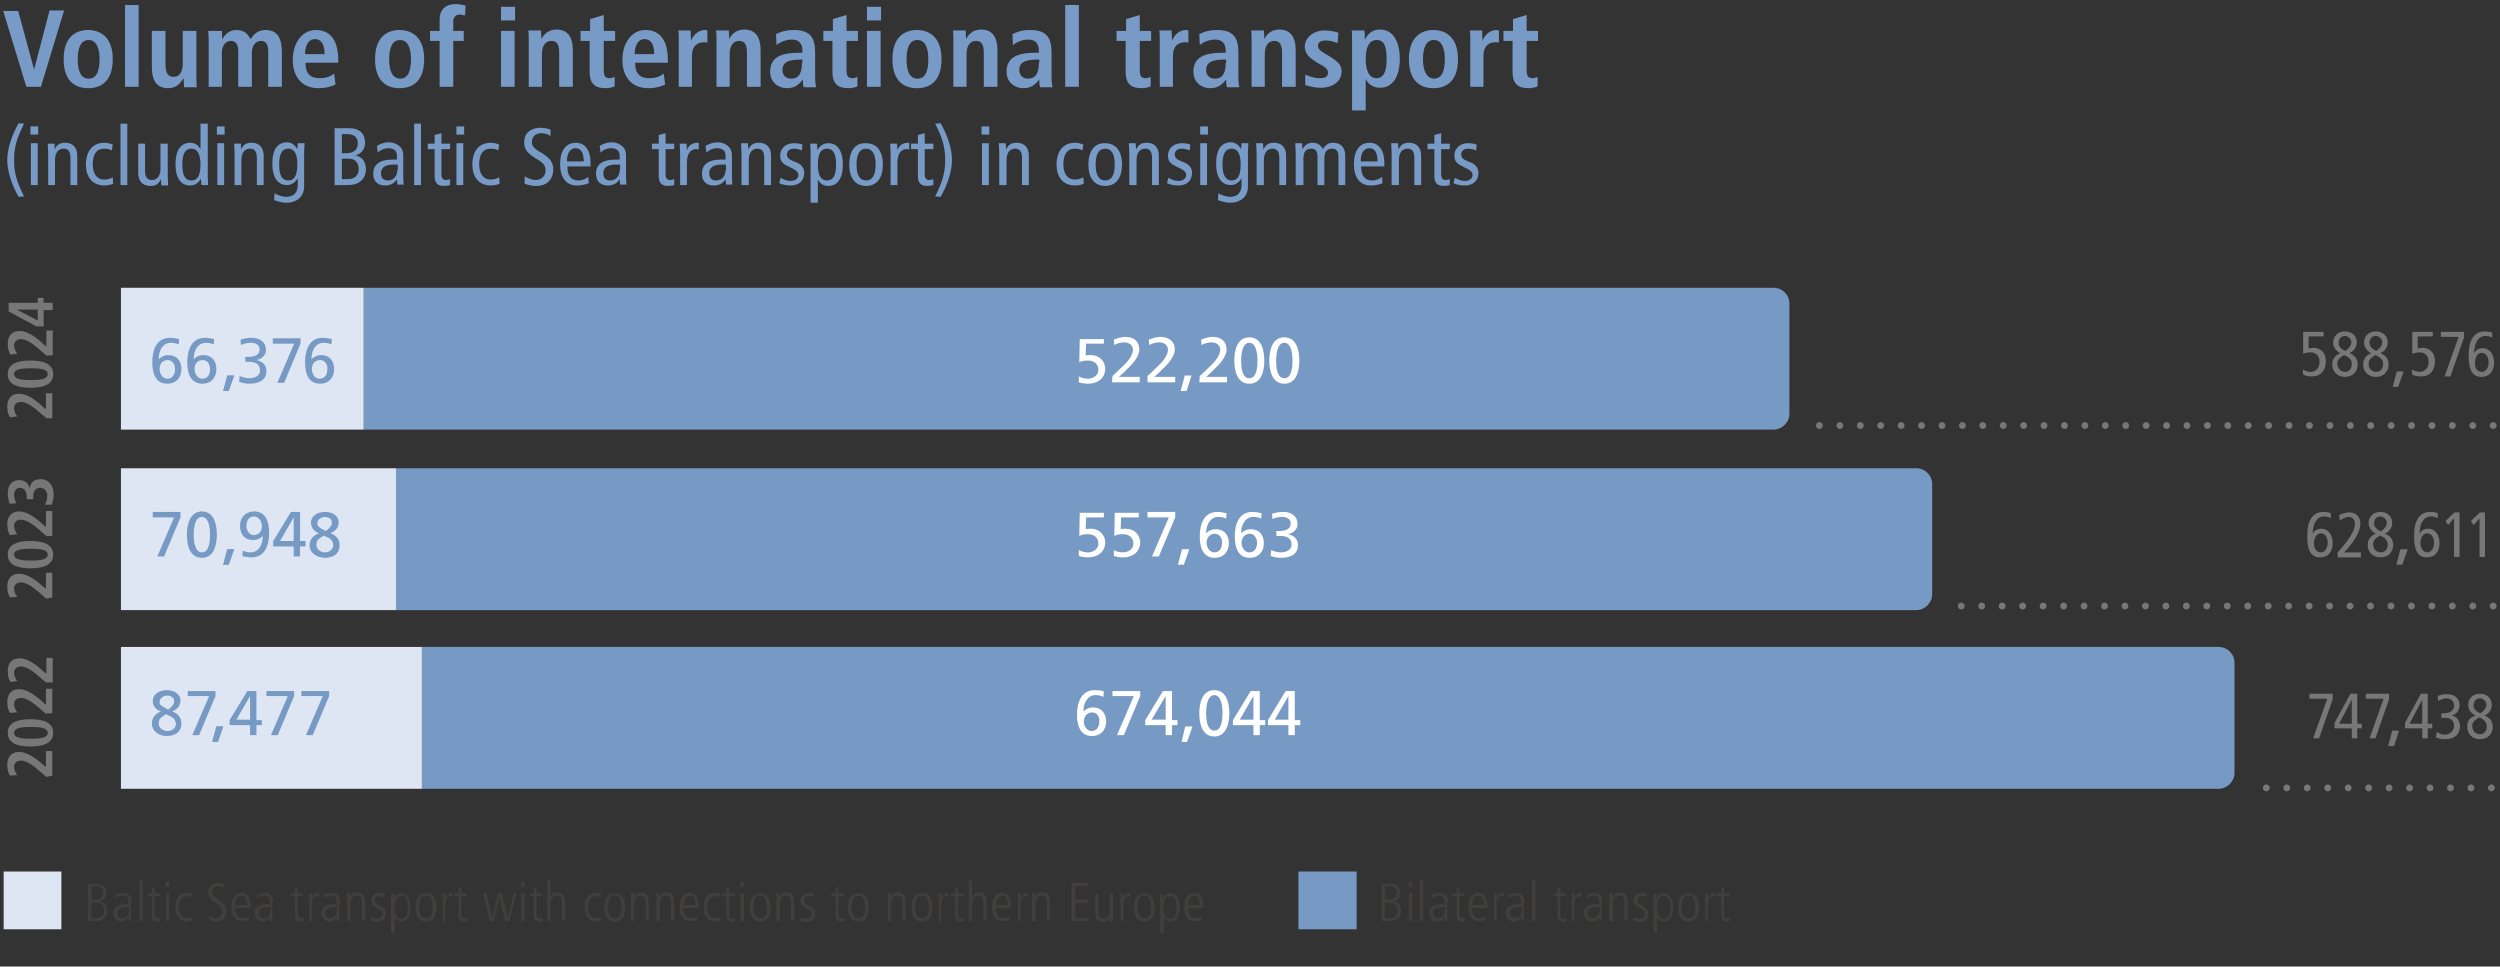 <?xml version="1.0" encoding="utf-8"?>
<!-- Generator: Adobe Illustrator 26.3.1, SVG Export Plug-In . SVG Version: 6.00 Build 0)  -->
<svg version="1.1" id="Ebene_1" xmlns="http://www.w3.org/2000/svg" xmlns:xlink="http://www.w3.org/1999/xlink" x="0px" y="0px"
	 viewBox="0 0 549.9 212.6" style="enable-background:new 0 0 549.9 212.6;" xml:space="preserve">
<rect x="0" y="0" width="549.9" height="212.6" fill="#333333" stroke="none"/>
<style type="text/css">
	.st0{fill:#DEE6F4;}
	.st1{fill:#779AC5;}
	.st2{fill:none;stroke:#777777;stroke-width:1.5;stroke-linecap:round;stroke-linejoin:round;stroke-dasharray:0,4.501;}
	.st3{fill:none;stroke:#777777;stroke-width:1.5;stroke-linecap:round;stroke-linejoin:round;}
	.st4{fill:none;stroke:#777777;stroke-width:1.5;stroke-linecap:round;stroke-linejoin:round;stroke-dasharray:0,4.501;}
	.st5{fill:#777777;}
	.st6{fill:#FFFFFF;}
	.st7{fill:none;stroke:#777777;stroke-width:1.5;stroke-linecap:round;stroke-linejoin:round;stroke-dasharray:0,4.491;}
	.st8{fill:#41403F;}
	.st9{fill:#779BC6;}
	.st10{fill:#403F3E;}
</style>
<polygon class="st0" points="0.8,191.7 0.8,204.4 13.5,204.4 13.5,191.7 "/>
<polygon class="st1" points="285.6,191.7 285.6,204.4 298.4,204.4 298.4,191.7 "/>
<line class="st2" x1="435.9" y1="133.3" x2="546.2" y2="133.3"/>
<path class="st3" d="M431.4,133.3L431.4,133.3 M548.4,133.3L548.4,133.3"/>
<line class="st4" x1="503" y1="173.3" x2="545.8" y2="173.3"/>
<path class="st3" d="M498.5,173.3L498.5,173.3 M548,173.3L548,173.3"/>
<g>
	<path class="st5" d="M10.2,131.7L9.4,131c-1.6-1.4-3.3-2.9-4.8-2.9c-0.9,0-1.5,0.6-1.5,1.3c0,1,0.5,1.6,0.7,1.9l-1.6,0.1
		c-0.3-0.4-0.6-1.2-0.6-2.4c0-2,1.2-2.8,2.6-2.8c1.8,0,3.7,1.4,5.5,3l0.4,0.3v-3.5h1.4v5.4L10.2,131.7L10.2,131.7z"/>
	<path class="st5" d="M1.7,122c0-2.5,2.6-3,5-3s5,0.5,5,3c0,2.5-2.6,3-5,3S1.7,124.5,1.7,122z M10.5,122c0-1.1-1.6-1.3-3.7-1.3
		s-3.7,0.2-3.7,1.3c0,1.1,1.6,1.3,3.7,1.3S10.5,123.1,10.5,122z"/>
</g>
<g>
	<path class="st5" d="M10.2,117.9l-0.8-0.7c-1.6-1.4-3.3-2.9-4.8-2.9c-0.9,0-1.5,0.6-1.5,1.3c0,1,0.5,1.6,0.7,1.9l-1.6,0.2
		c-0.3-0.4-0.6-1.2-0.6-2.4c0-2,1.2-2.8,2.6-2.8c1.8,0,3.7,1.4,5.5,3.1l0.4,0.3v-3.5h1.4v5.4C11.7,117.9,10.2,117.9,10.2,117.9z"/>
	<path class="st5" d="M9.9,111c0.2-0.4,0.5-1,0.5-1.9c0-1-0.6-1.8-1.6-1.8c-1.1,0-1.5,1-1.5,1.8c0,0.3,0,0.5,0,0.7H5.9v-0.3
		c0-1.1-0.3-2.2-1.5-2.2c-0.9,0-1.3,0.8-1.3,1.6c0,0.6,0.2,1.2,0.5,1.8l-1.5,0.1c-0.1-0.5-0.4-1.2-0.4-2.3c0-1.7,0.9-2.9,2.5-2.9
		c1.7,0,2.2,1.2,2.3,1.8h0c0.2-0.9,0.6-2,2.4-2c2,0,2.9,1.6,2.9,3.3c0,0.9-0.2,1.7-0.4,2.3L9.9,111z"/>
</g>
<path class="st1" d="M87.1,103v31.2h334.4c1.9,0,3.5-1.6,3.5-3.5v-24.2c0-1.9-1.5-3.5-3.5-3.5L87.1,103L87.1,103z"/>
<polygon class="st0" points="26.6,103 26.6,134.2 87.1,134.2 87.1,103 "/>
<g>
	<path class="st5" d="M512.7,114c-0.4-0.3-1-0.4-1.5-0.4c-1.6,0-2.5,1.6-2.5,3.9h0c0.3-0.8,1-1.2,1.9-1.2c1.6,0,2.5,1.5,2.5,3.1
		c0,2.2-1.2,3.2-2.8,3.2c-2.1,0-2.8-1.8-2.8-4.6c0-3.6,1.2-5.4,3.6-5.4c0.6,0,1.2,0.1,1.6,0.3L512.7,114z M510.5,121.5
		c1,0,1.5-1.1,1.5-2.1c0-1-0.5-2.1-1.5-2.1c-1,0-1.5,1.1-1.5,2.1C508.9,120.4,509.4,121.5,510.5,121.5z"/>
	<path class="st5" d="M514.3,121.4c2.5-2.8,3.7-4.8,3.7-6.1c0-0.9-0.5-1.6-1.4-1.6c-0.5,0-1.3,0.3-1.9,0.8l-0.2-1.2
		c0.8-0.4,1.7-0.6,2.3-0.6c1.5,0,2.4,1.1,2.4,2.5c0,1.7-1.5,4.2-3.6,6.3h3.7v1.1h-5.1V121.4z"/>
</g>
<g>
	<path class="st5" d="M522.6,117.4c-1.2-0.6-1.6-1.6-1.6-2.4c0-1.2,0.9-2.4,2.6-2.4s2.6,1.2,2.6,2.4c0,0.8-0.4,1.8-1.6,2.4
		c1.1,0.4,1.8,1.2,1.8,2.5c0,1.5-1.1,2.7-2.8,2.7s-2.8-1.2-2.8-2.7C520.8,118.6,521.5,117.8,522.6,117.4z M523.7,121.5
		c0.9,0,1.5-0.7,1.5-1.7c0-0.9-0.5-1.5-1.7-2c-1.2,0.7-1.5,1.2-1.5,1.9C522,120.7,522.6,121.5,523.7,121.5z M523.7,116.9
		c0.8-0.6,1.3-1.2,1.3-1.9c0-0.7-0.6-1.4-1.4-1.4c-0.8,0-1.4,0.6-1.4,1.5C522.2,115.7,522.6,116.4,523.7,116.9z"/>
</g>
<g>
	<path class="st5" d="M536.2,114c-0.4-0.3-1-0.4-1.5-0.4c-1.6,0-2.5,1.6-2.5,3.9h0c0.3-0.8,1-1.2,1.9-1.2c1.6,0,2.5,1.5,2.5,3.1
		c0,2.2-1.2,3.2-2.8,3.2c-2.1,0-2.8-1.8-2.8-4.6c0-3.6,1.2-5.4,3.6-5.4c0.6,0,1.2,0.1,1.6,0.3L536.2,114z M533.9,121.5
		c1,0,1.5-1.1,1.5-2.1c0-1-0.5-2.1-1.5-2.1c-1,0-1.5,1.1-1.5,2.1C532.4,120.4,532.9,121.5,533.9,121.5z"/>
	<path class="st5" d="M539.7,114.1l-1.2,1.4l-0.6-0.9l2-1.9h1.1v9.8h-1.2V114.1z"/>
</g>
<g>
	<path class="st5" d="M545.3,114.1l-1.2,1.4l-0.6-0.9l2-1.9h1.1v9.8h-1.2V114.1z"/>
</g>
<g>
	<path class="st5" d="M511.9,153.7H508v-1.1h5.1v1.2l-3,8.6h-1.3L511.9,153.7z"/>
	<path class="st5" d="M517.3,160.2h-3.8V159l3.5-6.4h1.5v6.6h1v1h-1v2.2h-1.2V160.2z M517.3,153.9L517.3,153.9l-2.8,5.3h2.8V153.9z"
		/>
</g>
<g>
	<path class="st5" d="M524.3,153.7h-3.9v-1.1h5.1v1.2l-3,8.6h-1.3L524.3,153.7z"/>
</g>
<g>
	<path class="st5" d="M532.8,160.2H529V159l3.5-6.4h1.5v6.6h1v1h-1v2.2h-1.2V160.2z M532.8,153.9L532.8,153.9l-2.8,5.3h2.8V153.9z"
		/>
	<path class="st5" d="M536,161c0.6,0.4,1.3,0.6,1.8,0.6c1,0,2-0.8,2-2c0-1-0.7-1.7-1.9-1.7H537v-1h0.5c1.5,0,2.3-0.7,2.3-1.7
		c0-1-0.7-1.6-1.7-1.6c-0.5,0-1.2,0.2-1.8,0.6l-0.1-1.1c0.6-0.3,1.4-0.4,2.1-0.4c1.5,0,2.7,0.8,2.7,2.4c0,1.3-0.8,2.1-1.8,2.3v0
		c1.2,0.1,1.9,1.2,1.9,2.4c0,1.5-1,2.8-3.2,2.8c-0.7,0-1.5-0.1-2.1-0.4L536,161z"/>
</g>
<g>
	<path class="st5" d="M544.5,157.4c-1.2-0.6-1.6-1.6-1.6-2.4c0-1.2,0.9-2.4,2.6-2.4s2.6,1.2,2.6,2.4c0,0.8-0.4,1.9-1.6,2.4
		c1.1,0.4,1.8,1.2,1.8,2.5c0,1.5-1.1,2.7-2.8,2.7s-2.8-1.2-2.8-2.7C542.6,158.6,543.3,157.8,544.5,157.4z M545.5,161.5
		c0.9,0,1.5-0.7,1.5-1.7c0-0.9-0.5-1.5-1.7-2c-1.2,0.7-1.5,1.2-1.5,1.9C543.8,160.7,544.5,161.5,545.5,161.5z M545.6,156.9
		c0.8-0.6,1.3-1.2,1.3-1.9c0-0.7-0.6-1.4-1.4-1.4c-0.8,0-1.4,0.6-1.4,1.5C544,155.7,544.4,156.4,545.6,156.9z"/>
</g>
<g>
	<path class="st6" d="M242.9,113.8h-4l-0.1,2.6c0.3-0.1,0.7-0.1,1.2-0.1c1.7,0,3.1,1.3,3.1,3c0,2.1-1.7,3.3-3.7,3.3
		c-1.1,0-1.7-0.2-2.1-0.3l0-1.3c0.6,0.3,1.2,0.5,2,0.5c1.1,0,2.3-0.7,2.3-1.9c0-1.4-1-2.1-2.3-2.1c-0.8,0-1.4,0.1-1.9,0.4l0.1-5.1
		h5.3V113.8z"/>
	<path class="st6" d="M250.6,113.8h-4l-0.1,2.6c0.3-0.1,0.7-0.1,1.2-0.1c1.7,0,3.1,1.3,3.1,3c0,2.1-1.7,3.3-3.7,3.3
		c-1.1,0-1.7-0.2-2.1-0.3l0-1.3c0.6,0.3,1.2,0.5,2,0.5c1.1,0,2.3-0.7,2.3-1.9c0-1.4-1-2.1-2.3-2.1c-0.8,0-1.4,0.1-1.9,0.4l0.1-5.1
		h5.3V113.8z"/>
	<path class="st6" d="M258.5,113.8l-3.6,8.6h-1.5l3.7-8.6h-4.7v-1.2h6.1L258.5,113.8L258.5,113.8z"/>
	<path class="st6" d="M269.7,114.1c-0.5-0.3-1.1-0.4-1.7-0.4c-1.8,0-2.7,1.7-2.7,3.6l0,0c0.6-0.6,1.3-0.9,2.1-0.9
		c1.9,0,2.9,1.3,2.9,3.1c0,2-1.3,3.2-3.1,3.2c-2.7,0-3.3-2.5-3.3-4.7c0-2.7,0.9-5.4,3.9-5.4c0.7,0,1.6,0.2,2,0.3L269.7,114.1z
		 M267.2,117.4c-1.1,0-1.8,0.9-1.8,2c0,0.9,0.6,2.1,1.7,2.1c1.2,0,1.7-1,1.7-2.1C268.9,118.5,268.3,117.4,267.2,117.4z"/>
	<path class="st6" d="M277.4,114.1c-0.5-0.3-1.1-0.4-1.7-0.4c-1.8,0-2.7,1.7-2.7,3.6l0,0c0.6-0.6,1.3-0.9,2.1-0.9
		c1.9,0,2.9,1.3,2.9,3.1c0,2-1.3,3.2-3.1,3.2c-2.7,0-3.3-2.5-3.3-4.7c0-2.7,0.9-5.4,3.9-5.4c0.7,0,1.6,0.2,2,0.3L277.4,114.1z
		 M274.9,117.4c-1.1,0-1.8,0.9-1.8,2c0,0.9,0.6,2.1,1.7,2.1c1.2,0,1.7-1,1.7-2.1C276.5,118.5,276,117.4,274.9,117.4z"/>
	<path class="st6" d="M280.7,116.8h0.8c1,0,2.4-0.3,2.4-1.6c0-1.1-0.9-1.5-1.9-1.5c-0.9,0-1.6,0.2-2.1,0.5l-0.1-1.2
		c0.6-0.2,1.6-0.4,2.4-0.4c1.7,0,3.2,0.8,3.2,2.7c0,1.2-1,2-2.1,2.2v0c1.3,0.3,2.2,1,2.2,2.4c0,2.2-1.9,2.8-3.8,2.8
		c-0.8,0-1.6-0.2-2.2-0.4l0.1-1.3c0.5,0.2,1.3,0.5,2.1,0.5c1,0,2.4-0.4,2.4-1.7c0-1.5-1.2-1.9-2.4-1.9h-0.9L280.7,116.8L280.7,116.8
		z"/>
</g>
<g>
	<path class="st1" d="M39.7,113.8l-3.6,8.6h-1.5l3.7-8.6h-4.7v-1.2h6.1L39.7,113.8L39.7,113.8z"/>
	<path class="st1" d="M44.4,112.5c2.7,0,3.3,2.9,3.3,5.1s-0.6,5.1-3.3,5.1s-3.3-2.9-3.3-5.1S41.8,112.5,44.4,112.5z M44.4,121.5
		c1.7,0,1.8-2.7,1.8-3.9c0-1.2-0.2-3.9-1.8-3.9s-1.8,2.7-1.8,3.9C42.6,118.8,42.8,121.5,44.4,121.5z"/>
	<path class="st1" d="M53.4,121.1c0.5,0.3,1.1,0.4,1.7,0.4c1.8,0,2.7-1.7,2.7-3.6l0,0c-0.7,0.6-1.3,0.9-2.1,0.9
		c-1.9,0-2.9-1.3-2.9-3.1c0-2,1.3-3.2,3.1-3.2c2.7,0,3.3,2.5,3.3,4.7c0,2.7-0.9,5.4-3.9,5.4c-0.7,0-1.7-0.2-2-0.3L53.4,121.1z
		 M55.8,117.7c1.2,0,1.8-0.9,1.8-2c0-0.9-0.6-2.1-1.7-2.1c-1.2,0-1.7,1-1.7,2.1C54.2,116.6,54.8,117.7,55.8,117.7z"/>
	<path class="st1" d="M64.6,120.2h-4.5v-1.2l3.9-6.4h2v6.4h1.2v1.2H66v2.2h-1.4V120.2z M64.6,113.8L64.6,113.8l-3,5.2h3V113.8z"/>
	<path class="st1" d="M68.1,119.9c0-1.3,0.9-2.2,2.1-2.6v0c-1.4-0.5-1.8-1.5-1.8-2.4c0-1.2,1.2-2.3,3.1-2.3c1.9,0,3,1.1,3,2.2
		c0,1.1-0.4,1.8-1.8,2.5c1.2,0.4,2,1.3,2,2.6c0,2-1.5,2.8-3.3,2.8C69.7,122.6,68.1,121.7,68.1,119.9z M71.2,117.8
		c-0.8,0.6-1.6,0.8-1.6,2c0,1.1,1,1.7,1.9,1.7c0.9,0,1.7-0.6,1.8-1.5C73.3,118.5,72.2,118.3,71.2,117.8z M71.7,116.8
		c1.1-0.9,1.3-1.3,1.3-1.9c0-0.9-0.9-1.2-1.6-1.2c-0.6,0-1.6,0.5-1.6,1.4C69.7,115.7,70.4,116.2,71.7,116.8z"/>
</g>
<line class="st7" x1="404.7" y1="93.6" x2="546.2" y2="93.6"/>
<path class="st3" d="M400.2,93.6L400.2,93.6 M548.4,93.6L548.4,93.6"/>
<g>
	<path class="st5" d="M10.2,92l-0.8-0.7c-1.6-1.4-3.3-2.9-4.8-2.9c-0.9,0-1.5,0.6-1.5,1.3c0,1,0.5,1.6,0.7,1.9l-1.6,0.2
		c-0.3-0.4-0.6-1.2-0.6-2.4c0-2,1.2-2.8,2.6-2.8c1.8,0,3.7,1.4,5.5,3.1l0.4,0.3v-3.5h1.4V92C11.7,92,10.2,92,10.2,92z"/>
	<path class="st5" d="M1.7,82.3c0-2.5,2.6-3,5-3s5,0.5,5,3c0,2.5-2.6,3-5,3S1.7,84.8,1.7,82.3z M10.5,82.3c0-1.1-1.6-1.3-3.7-1.3
		s-3.7,0.2-3.7,1.3c0,1.1,1.6,1.3,3.7,1.3S10.5,83.4,10.5,82.3z"/>
</g>
<g>
	<path class="st5" d="M10.2,78.2l-0.8-0.7c-1.6-1.4-3.3-2.9-4.8-2.9c-0.9,0-1.5,0.6-1.5,1.3c0,1,0.5,1.6,0.7,1.9L2.3,78
		c-0.3-0.4-0.6-1.2-0.6-2.4c0-2,1.2-2.8,2.6-2.8c1.8,0,3.7,1.4,5.5,3.1l0.4,0.3v-3.5h1.4v5.4C11.7,78.2,10.2,78.2,10.2,78.2z"/>
	<path class="st5" d="M9.6,68.1v3.7H8l-6.1-3.3v-1.9h6.4v-1.1h1.3v1.1h2v1.6H9.6z M3.7,68.1L3.7,68.1l4.6,2.4v-2.4H3.7z"/>
</g>
<path class="st1" d="M80,63.3v31.2h310.1c1.9,0,3.5-1.6,3.5-3.5V66.8c0-1.9-1.5-3.5-3.5-3.5L80,63.3L80,63.3z"/>
<polygon class="st0" points="26.6,63.3 26.6,94.5 80,94.5 80,63.3 "/>
<g>
	<path class="st5" d="M506.5,81.3c0.4,0.2,1.1,0.5,1.7,0.5c1.2,0,2-0.9,2-2.2c0-1.3-0.8-2.1-2-2.1c-0.5,0-0.9,0.1-1.6,0.3V73h4.5v1
		h-3.3v2.7c0.3-0.1,0.7-0.2,1.1-0.2c1.4,0,2.7,1,2.7,2.9c0,2-1,3.4-3.1,3.4c-0.6,0-1.3-0.1-1.9-0.4L506.5,81.3z"/>
	<path class="st5" d="M514.8,77.7c-1.2-0.6-1.6-1.6-1.6-2.4c0-1.2,0.9-2.4,2.6-2.4s2.6,1.2,2.6,2.4c0,0.8-0.4,1.8-1.6,2.4
		c1.1,0.4,1.8,1.2,1.8,2.5c0,1.5-1.1,2.7-2.8,2.7s-2.8-1.2-2.8-2.7C513,78.9,513.7,78.1,514.8,77.7z M515.8,81.8
		c0.9,0,1.5-0.7,1.5-1.7c0-0.9-0.5-1.5-1.7-2c-1.2,0.7-1.5,1.2-1.5,1.9C514.2,81,514.8,81.8,515.8,81.8z M515.9,77.2
		c0.8-0.6,1.3-1.2,1.3-1.9c0-0.7-0.6-1.4-1.4-1.4c-0.8,0-1.4,0.6-1.4,1.5C514.4,76,514.7,76.7,515.9,77.2z"/>
	<path class="st5" d="M521.6,77.7c-1.2-0.6-1.6-1.6-1.6-2.4c0-1.2,0.9-2.4,2.6-2.4s2.6,1.2,2.6,2.4c0,0.8-0.4,1.8-1.6,2.4
		c1.1,0.4,1.8,1.2,1.8,2.5c0,1.5-1.1,2.7-2.8,2.7s-2.8-1.2-2.8-2.7C519.8,78.9,520.5,78.1,521.6,77.7z M522.7,81.8
		c0.9,0,1.5-0.7,1.5-1.7c0-0.9-0.5-1.5-1.7-2c-1.2,0.7-1.5,1.2-1.5,1.9C521,81,521.6,81.8,522.7,81.8z M522.7,77.2
		c0.8-0.6,1.3-1.2,1.3-1.9c0-0.7-0.6-1.4-1.4-1.4c-0.8,0-1.4,0.6-1.4,1.5C521.2,76,521.6,76.7,522.7,77.2z"/>
</g>
<g>
	<path class="st5" d="M530.5,81.3c0.4,0.2,1.1,0.5,1.7,0.5c1.2,0,2-0.9,2-2.2c0-1.3-0.8-2.1-2-2.1c-0.5,0-0.9,0.1-1.6,0.3V73h4.5v1
		h-3.3v2.7c0.3-0.1,0.7-0.2,1.1-0.2c1.4,0,2.7,1,2.7,2.9c0,2-1,3.4-3.1,3.4c-0.6,0-1.3-0.1-1.9-0.4L530.5,81.3z"/>
	<path class="st5" d="M540.8,74.1h-3.9V73h5.1v1.2l-3,8.6h-1.3L540.8,74.1z"/>
</g>
<g>
	<path class="st5" d="M548.2,74.3c-0.4-0.3-1-0.4-1.5-0.4c-1.6,0-2.5,1.6-2.5,3.9h0c0.3-0.8,1-1.2,1.9-1.2c1.6,0,2.5,1.5,2.5,3.1
		c0,2.2-1.2,3.2-2.8,3.2c-2.1,0-2.8-1.8-2.8-4.6c0-3.6,1.2-5.4,3.6-5.4c0.6,0,1.2,0.1,1.6,0.3L548.2,74.3z M545.9,81.8
		c1,0,1.5-1.1,1.5-2.1c0-1-0.5-2.1-1.5-2.1c-1,0-1.5,1.1-1.5,2.1C544.3,80.8,544.8,81.8,545.9,81.8z"/>
</g>
<g>
	<path class="st6" d="M242.9,75.6h-4l-0.1,2.6c0.3-0.1,0.7-0.1,1.2-0.1c1.7,0,3.1,1.3,3.1,3c0,2.1-1.7,3.3-3.7,3.3
		c-1.1,0-1.7-0.2-2.1-0.3l0-1.3c0.6,0.3,1.2,0.5,2,0.5c1.1,0,2.3-0.7,2.3-1.9c0-1.4-1-2.1-2.3-2.1c-0.8,0-1.4,0.1-1.9,0.4l0.1-5.1
		h5.3V75.6z"/>
	<path class="st6" d="M244.7,82.7c0.5-0.4,1.1-1,1.7-1.6c1.1-1,2.8-2.6,2.8-4.2c0-0.9-0.8-1.6-1.9-1.6c-0.9,0-1.7,0.3-2.2,0.6
		l-0.1-1.2c0.8-0.3,1.7-0.6,2.5-0.6c1.8,0,3.1,0.9,3.1,2.8c0,1.6-1.7,3.4-2.8,4.4c-0.5,0.6-1.2,1.1-1.7,1.6h4.6v1.2h-6.1L244.7,82.7
		L244.7,82.7z"/>
	<path class="st6" d="M252.4,82.7c0.5-0.4,1.1-1,1.7-1.6c1.1-1,2.8-2.6,2.8-4.2c0-0.9-0.8-1.6-1.9-1.6c-0.9,0-1.7,0.3-2.2,0.6
		l-0.1-1.2c0.8-0.3,1.7-0.6,2.5-0.6c1.8,0,3.2,0.9,3.2,2.8c0,1.6-1.7,3.4-2.8,4.4c-0.5,0.6-1.2,1.1-1.7,1.6h4.6v1.2h-6.1L252.4,82.7
		L252.4,82.7z"/>
	<path class="st6" d="M263.9,82.7c0.5-0.4,1.1-1,1.7-1.6c1.1-1,2.8-2.6,2.8-4.2c0-0.9-0.8-1.6-1.9-1.6c-0.9,0-1.7,0.3-2.2,0.6
		l-0.1-1.2c0.8-0.3,1.7-0.6,2.5-0.6c1.8,0,3.1,0.9,3.1,2.8c0,1.6-1.7,3.4-2.8,4.4c-0.5,0.6-1.2,1.1-1.7,1.6h4.6v1.2h-6.1L263.9,82.7
		L263.9,82.7z"/>
	<path class="st6" d="M274.8,74.2c2.7,0,3.3,2.9,3.3,5.1s-0.6,5.1-3.3,5.1s-3.3-2.9-3.3-5.1S272.1,74.2,274.8,74.2z M274.8,83.2
		c1.7,0,1.8-2.7,1.8-3.9c0-1.2-0.2-3.9-1.8-3.9s-1.8,2.7-1.8,3.9C273,80.5,273.1,83.2,274.8,83.2z"/>
	<path class="st6" d="M282.5,74.2c2.7,0,3.3,2.9,3.3,5.1s-0.6,5.1-3.3,5.1s-3.3-2.9-3.3-5.1S279.8,74.2,282.5,74.2z M282.5,83.2
		c1.7,0,1.8-2.7,1.8-3.9c0-1.2-0.2-3.9-1.8-3.9s-1.8,2.7-1.8,3.9C280.7,80.5,280.8,83.2,282.5,83.2z"/>
</g>
<g>
	<path class="st1" d="M39.3,75.8c-0.5-0.3-1.1-0.4-1.7-0.4c-1.8,0-2.7,1.7-2.7,3.6l0,0c0.7-0.6,1.3-0.9,2.1-0.9
		c1.9,0,2.9,1.3,2.9,3.1c0,2-1.3,3.2-3.1,3.2c-2.7,0-3.3-2.5-3.3-4.7c0-2.7,0.9-5.4,3.9-5.4c0.7,0,1.7,0.2,2,0.3L39.3,75.8z
		 M36.9,79.2c-1.2,0-1.8,0.9-1.8,2c0,0.9,0.6,2.1,1.7,2.1c1.2,0,1.7-1,1.7-2.1C38.5,80.2,38,79.2,36.9,79.2z"/>
	<path class="st1" d="M47,75.8c-0.5-0.3-1.1-0.4-1.7-0.4c-1.8,0-2.7,1.7-2.7,3.6l0,0c0.7-0.6,1.3-0.9,2.1-0.9c1.9,0,2.9,1.3,2.9,3.1
		c0,2-1.3,3.2-3.1,3.2c-2.7,0-3.3-2.5-3.3-4.7c0-2.7,0.9-5.4,3.9-5.4c0.7,0,1.7,0.2,2,0.3L47,75.8z M44.6,79.2c-1.2,0-1.8,0.9-1.8,2
		c0,0.9,0.6,2.1,1.7,2.1c1.2,0,1.7-1,1.7-2.1C46.2,80.2,45.7,79.2,44.6,79.2z"/>
</g>
<g>
	<path class="st1" d="M53.9,78.5h0.8c1,0,2.4-0.3,2.4-1.6c0-1.1-0.9-1.5-1.9-1.5c-0.9,0-1.6,0.2-2.2,0.5l-0.1-1.2
		c0.6-0.2,1.6-0.4,2.4-0.4c1.7,0,3.2,0.8,3.2,2.7c0,1.2-1,2-2.1,2.2v0c1.3,0.3,2.2,1,2.2,2.4c0,2.2-1.9,2.8-3.8,2.8
		c-0.8,0-1.6-0.2-2.2-0.4l0.1-1.3c0.5,0.2,1.3,0.5,2.1,0.5c1,0,2.4-0.4,2.4-1.7c0-1.5-1.2-1.9-2.4-1.9h-0.8L53.9,78.5L53.9,78.5z"/>
</g>
<g>
	<path class="st1" d="M66.1,75.6l-3.6,8.6H61l3.7-8.6H60v-1.2h6.1C66.1,74.4,66.1,75.6,66.1,75.6z"/>
	<path class="st1" d="M72.9,75.8c-0.5-0.3-1.1-0.4-1.7-0.4c-1.8,0-2.7,1.7-2.7,3.6l0,0c0.7-0.6,1.3-0.9,2.1-0.9
		c1.9,0,2.9,1.3,2.9,3.1c0,2-1.3,3.2-3.1,3.2c-2.7,0-3.3-2.5-3.3-4.7c0-2.7,0.9-5.4,3.9-5.4c0.7,0,1.7,0.2,2,0.3L72.9,75.8z
		 M70.4,79.2c-1.2,0-1.8,0.9-1.8,2c0,0.9,0.6,2.1,1.7,2.1c1.2,0,1.7-1,1.7-2.1C72.1,80.2,71.5,79.2,70.4,79.2z"/>
</g>
<path class="st8" d="M326,132.9"/>
<path class="st8" d="M359.6,172.6"/>
<g>
	<path class="st5" d="M10.2,170.9l-0.8-0.7c-1.6-1.4-3.3-2.9-4.8-2.9c-0.9,0-1.5,0.6-1.5,1.3c0,1,0.5,1.6,0.7,1.9l-1.6,0.1
		c-0.3-0.4-0.6-1.2-0.6-2.4c0-2,1.2-2.8,2.6-2.8c1.8,0,3.7,1.4,5.5,3l0.4,0.3v-3.5h1.4v5.4L10.2,170.9L10.2,170.9z"/>
	<path class="st5" d="M1.7,161.2c0-2.5,2.6-3,5-3s5,0.5,5,3c0,2.5-2.6,3-5,3S1.7,163.7,1.7,161.2z M10.5,161.2
		c0-1.1-1.6-1.3-3.7-1.3s-3.7,0.2-3.7,1.3c0,1.1,1.6,1.3,3.7,1.3S10.5,162.3,10.5,161.2z"/>
</g>
<g>
	<path class="st5" d="M10.2,157.1l-0.8-0.7c-1.6-1.4-3.3-2.9-4.8-2.9c-0.9,0-1.5,0.6-1.5,1.3c0,1,0.5,1.6,0.7,1.9l-1.6,0.1
		c-0.3-0.4-0.6-1.2-0.6-2.4c0-2,1.2-2.8,2.6-2.8c1.8,0,3.7,1.4,5.5,3.1l0.4,0.3v-3.5h1.4v5.4H10.2z"/>
	<path class="st5" d="M10.2,150.2l-0.8-0.7c-1.6-1.4-3.3-2.9-4.8-2.9c-0.9,0-1.5,0.6-1.5,1.3c0,1,0.5,1.6,0.7,1.9L2.3,150
		c-0.3-0.4-0.6-1.2-0.6-2.4c0-2,1.2-2.8,2.6-2.8c1.8,0,3.7,1.4,5.5,3.1l0.4,0.3v-3.5h1.4v5.4H10.2z"/>
</g>
<path class="st1" d="M92.8,142.3v31.2H488c1.9,0,3.5-1.6,3.5-3.5v-24.2c0-1.9-1.5-3.5-3.5-3.5L92.8,142.3L92.8,142.3z"/>
<polygon class="st0" points="26.6,142.3 26.6,173.5 92.8,173.5 92.8,142.3 "/>
<g>
	<path class="st6" d="M242.7,153.3c-0.5-0.3-1.1-0.4-1.7-0.4c-1.8,0-2.7,1.7-2.7,3.6l0,0c0.6-0.6,1.3-0.9,2.1-0.9
		c1.9,0,2.9,1.3,2.9,3.1c0,2-1.3,3.2-3.1,3.2c-2.7,0-3.3-2.5-3.3-4.7c0-2.6,0.9-5.4,3.9-5.4c0.7,0,1.6,0.1,2,0.3L242.7,153.3z
		 M240.2,156.7c-1.1,0-1.8,0.9-1.8,2c0,0.9,0.6,2.1,1.7,2.1c1.2,0,1.7-1,1.7-2.1C241.9,157.8,241.4,156.7,240.2,156.7z"/>
	<path class="st6" d="M250.8,153.1l-3.6,8.6h-1.5l3.7-8.6h-4.7v-1.1h6.1L250.8,153.1L250.8,153.1z"/>
	<path class="st6" d="M256.4,159.5h-4.5v-1.1l3.9-6.4h2v6.4h1.2v1.1h-1.2v2.2h-1.4V159.5z M256.4,153.1L256.4,153.1l-3.1,5.2h3.1
		V153.1z"/>
	<path class="st6" d="M267.1,151.8c2.7,0,3.3,2.9,3.3,5.1c0,2.1-0.6,5.1-3.3,5.1s-3.3-2.9-3.3-5.1
		C263.8,154.7,264.4,151.8,267.1,151.8z M267.1,160.7c1.7,0,1.8-2.7,1.8-3.9c0-1.2-0.2-3.9-1.8-3.9s-1.8,2.7-1.8,3.9
		C265.3,158,265.4,160.7,267.1,160.7z"/>
	<path class="st6" d="M275.7,159.5h-4.5v-1.1l3.9-6.4h2v6.4h1.2v1.1h-1.2v2.2h-1.4V159.5z M275.7,153.1L275.7,153.1l-3,5.2h3V153.1z
		"/>
	<path class="st6" d="M283.4,159.5h-4.5v-1.1l3.9-6.4h2v6.4h1.2v1.1h-1.2v2.2h-1.4V159.5z M283.4,153.1L283.4,153.1l-3,5.2h3V153.1z
		"/>
</g>
<g>
	<path class="st1" d="M33.4,159.1c0-1.3,0.9-2.2,2-2.6v0c-1.4-0.5-1.8-1.5-1.8-2.4c0-1.2,1.2-2.3,3.1-2.3c1.9,0,3,1.1,3,2.2
		c0,1.1-0.4,1.8-1.8,2.5c1.2,0.4,2,1.3,2,2.6c0,2-1.5,2.8-3.3,2.8C35.1,161.9,33.4,160.9,33.4,159.1z M36.5,157.1
		c-0.8,0.6-1.6,0.8-1.6,2c0,1.1,1,1.7,2,1.7c0.9,0,1.7-0.6,1.8-1.5C38.6,157.8,37.5,157.6,36.5,157.1z M37,156.1
		c1.1-0.9,1.3-1.3,1.3-1.9c0-0.9-0.9-1.2-1.6-1.2c-0.6,0-1.6,0.5-1.6,1.4C35,155,35.7,155.4,37,156.1z"/>
	<path class="st1" d="M47.4,153.1l-3.6,8.6h-1.5l3.7-8.6h-4.7v-1.1h6.1L47.4,153.1L47.4,153.1z"/>
</g>
<g>
	<path class="st1" d="M55,159.5h-4.5v-1.1l3.9-6.4h2v6.4h1.2v1.1h-1.2v2.2H55V159.5z M55,153.1L55,153.1l-3,5.2h3V153.1z"/>
	<path class="st1" d="M64.7,153.1l-3.6,8.6h-1.5l3.7-8.6h-4.7v-1.1h6.1L64.7,153.1L64.7,153.1z"/>
	<path class="st1" d="M72.4,153.1l-3.6,8.6h-1.5l3.7-8.6h-4.7v-1.1h6.1L72.4,153.1L72.4,153.1z"/>
</g>
<g>
	<path class="st9" d="M319.7,40.3c0.7,0.3,1.5,0.5,2.5,0.5c2.1,0,3-1.3,3-2.8c0-1.1-0.7-1.9-1.8-2.3l-0.5-0.2
		c-1-0.4-1.5-0.8-1.5-1.5c0-0.7,0.5-1.3,1.5-1.3c0.7,0,1.3,0.2,1.8,0.4l0.1-1.3c-0.5-0.2-1.2-0.3-1.9-0.3c-1.8,0-3,1.2-3,2.7
		c0,1.2,0.5,1.8,1.8,2.4l1,0.5c0.8,0.4,1.2,0.8,1.2,1.4c0,0.7-0.6,1.3-1.7,1.3c-0.8,0-1.5-0.3-2.2-0.7L319.7,40.3z M318.9,39.4
		c-0.3,0.1-0.6,0.2-0.9,0.2c-0.7,0-1-0.4-1-1.4v-5.4h1.9v-1.2H317v-2.3l-1.5,0.4v1.9h-1.5v1.2h1.5v5.9c0,1.6,0.7,2.2,2.1,2.2
		c0.4,0,0.9-0.1,1.3-0.2V39.4z M306.2,40.7h1.5v-5.5c0-1.7,0.8-2.5,1.9-2.5c1,0,1.5,0.6,1.5,2.1v5.9h1.5v-6.4c0-2-1.1-2.9-2.7-2.9
		c-1.1,0-1.8,0.4-2.3,1.5h0l-0.1-1.4h-1.5c0,0.6,0.1,1.3,0.1,2V40.7z M299.3,35.5c0-2.1,0.9-2.9,1.9-2.9c1.2,0,1.8,1,1.8,2.9H299.3z
		 M304.5,36.6v-0.8c0-2.7-1.2-4.4-3.2-4.4c-2.3,0-3.5,1.8-3.5,4.7c0,2.9,1.3,4.7,3.7,4.7c0.9,0,1.9-0.2,2.6-0.5l-0.1-1.4
		c-0.5,0.4-1.3,0.8-2.1,0.8c-1.7,0-2.5-1-2.5-3.1H304.5z M285.2,40.7h1.5v-5.7c0-1.7,0.6-2.3,1.7-2.3c0.9,0,1.4,0.5,1.4,1.7v6.3h1.5
		v-5.7c0-1.7,0.6-2.3,1.7-2.3c0.9,0,1.4,0.5,1.4,1.7v6.3h1.5v-6.4c0-2-1.1-2.9-2.7-2.9c-1,0-1.7,0.5-2.2,1.4
		c-0.5-0.9-1.2-1.4-2.2-1.4c-1,0-1.8,0.4-2.3,1.5h0l-0.1-1.4h-1.5c0,0.6,0.1,1.3,0.1,2V40.7z M276.5,40.7h1.5v-5.5
		c0-1.7,0.8-2.5,1.9-2.5c1,0,1.5,0.6,1.5,2.1v5.9h1.5v-6.4c0-2-1.1-2.9-2.7-2.9c-1.1,0-1.8,0.4-2.3,1.5h0l-0.1-1.4h-1.5
		c0,0.6,0.1,1.3,0.1,2V40.7z M274.5,33.2c0-0.6,0.1-1.1,0.1-1.7h-1.5l-0.1,1.3h0c-0.5-0.9-1.3-1.5-2.2-1.5c-2.1,0-3.3,1.5-3.3,4.7
		s1.3,4.7,3.2,4.7c1,0,1.8-0.5,2.4-1.5h0v1.4c0,1.6-0.7,2.7-2.6,2.7c-0.8,0-1.9-0.4-2.5-0.8l-0.1,1.5c0.7,0.3,1.9,0.6,2.7,0.6
		c2,0,3.9-1.1,3.9-3.6V33.2z M268.9,36.2c0-2.3,0.6-3.5,2-3.5c1.4,0,2,1.2,2,3.5s-0.6,3.5-2,3.5C269.6,39.7,268.9,38.5,268.9,36.2
		 M264,29.6h1.7v-1.8H264V29.6z M264,40.7h1.5v-9.2H264V40.7z M256.7,40.3c0.7,0.3,1.5,0.5,2.5,0.5c2.1,0,3-1.3,3-2.8
		c0-1.1-0.7-1.9-1.8-2.3l-0.5-0.2c-1-0.4-1.5-0.8-1.5-1.5c0-0.7,0.5-1.3,1.5-1.3c0.7,0,1.3,0.2,1.8,0.4l0.1-1.3
		c-0.5-0.2-1.2-0.3-1.9-0.3c-1.8,0-3,1.2-3,2.7c0,1.2,0.5,1.8,1.8,2.4l1,0.5c0.8,0.4,1.2,0.8,1.2,1.4c0,0.7-0.6,1.3-1.7,1.3
		c-0.8,0-1.5-0.3-2.2-0.7L256.7,40.3z M248.5,40.7h1.5v-5.5c0-1.7,0.8-2.5,1.9-2.5c1,0,1.5,0.6,1.5,2.1v5.9h1.5v-6.4
		c0-2-1.1-2.9-2.7-2.9c-1.1,0-1.8,0.4-2.3,1.5h0l-0.1-1.4h-1.5c0,0.6,0.1,1.3,0.1,2V40.7z M239.4,36.2c0,2.9,1.3,4.7,3.7,4.7
		c2.4,0,3.7-1.8,3.7-4.7c0-2.9-1.3-4.7-3.7-4.7C240.7,31.4,239.4,33.3,239.4,36.2 M241,36.2c0-2.3,0.7-3.5,2.1-3.5s2.1,1.2,2.1,3.5
		s-0.7,3.5-2.1,3.5S241,38.5,241,36.2 M238.3,31.8c-0.5-0.2-1.2-0.4-1.8-0.4c-2.6,0-4.1,1.8-4.1,4.8c0,2.6,1.3,4.6,4.1,4.6
		c0.7,0,1.5-0.2,1.9-0.4l-0.1-1.4c-0.5,0.3-1.1,0.5-1.9,0.5c-1.5,0-2.5-1.2-2.5-3.3c0-2.5,1-3.5,2.5-3.5c0.7,0,1.2,0.1,1.7,0.4
		L238.3,31.8z M219.9,40.7h1.5v-5.5c0-1.7,0.8-2.5,1.9-2.5c1,0,1.5,0.6,1.5,2.1v5.9h1.5v-6.4c0-2-1.1-2.9-2.7-2.9
		c-1.1,0-1.8,0.4-2.3,1.5h0l-0.1-1.4h-1.5c0,0.6,0.1,1.3,0.1,2V40.7z M215.9,29.6h1.7v-1.8h-1.7V29.6z M216,40.7h1.5v-9.2H216V40.7z
		 M206.9,43.3c1.5-2.6,2.5-5.6,2.5-8.1s-1-5.5-2.5-8.1l-1.2,0.1c1.7,3.3,2.2,5.3,2.2,8s-0.5,4.6-2.2,8L206.9,43.3z M205.3,39.4
		c-0.3,0.1-0.6,0.2-0.9,0.2c-0.7,0-1-0.4-1-1.4v-5.4h1.9v-1.2h-1.9v-2.3l-1.5,0.4v1.9h-1.5v1.2h1.5v5.9c0,1.6,0.7,2.2,2.1,2.2
		c0.4,0,0.9-0.1,1.3-0.2V39.4z M195.9,40.7h1.5v-4.9c0-2,0.8-3,2-3c0.2,0,0.4,0,0.6,0.1v-1.5c-1.4,0-2.1,0.4-2.6,1.6h0l-0.1-1.4
		h-1.5c0,0.6,0.1,1.3,0.1,2V40.7z M186.8,36.2c0,2.9,1.3,4.7,3.7,4.7c2.4,0,3.7-1.8,3.7-4.7c0-2.9-1.3-4.7-3.7-4.7
		C188,31.4,186.8,33.3,186.8,36.2 M188.4,36.2c0-2.3,0.7-3.5,2.1-3.5s2.1,1.2,2.1,3.5s-0.7,3.5-2.1,3.5S188.4,38.5,188.4,36.2
		 M178.4,44.6h1.5v-5.1h0c0.6,1,1.3,1.4,2.3,1.4c1.9,0,3.2-1.5,3.2-4.7s-1.3-4.7-3.2-4.7c-1.3,0-2,0.8-2.4,1.5h0l-0.1-1.4h-1.5
		c0,0.6,0.1,1.1,0.1,1.7V44.6z M179.9,36.2c0-2.3,0.6-3.5,2-3.5s2,1.2,2,3.5s-0.6,3.5-2,3.5S179.9,38.5,179.9,36.2 M171.4,40.3
		c0.7,0.3,1.5,0.5,2.5,0.5c2.1,0,3-1.3,3-2.8c0-1.1-0.7-1.9-1.8-2.3l-0.5-0.2c-1-0.4-1.5-0.8-1.5-1.5c0-0.7,0.5-1.3,1.5-1.3
		c0.7,0,1.3,0.2,1.8,0.4l0.1-1.3c-0.5-0.2-1.2-0.3-1.9-0.3c-1.8,0-3,1.2-3,2.7c0,1.2,0.5,1.8,1.8,2.4l1,0.5c0.8,0.4,1.2,0.8,1.2,1.4
		c0,0.7-0.6,1.3-1.7,1.3c-0.8,0-1.5-0.3-2.2-0.7L171.4,40.3z M163.2,40.7h1.5v-5.5c0-1.7,0.8-2.5,1.9-2.5c1,0,1.5,0.6,1.5,2.1v5.9
		h1.5v-6.4c0-2-1.1-2.9-2.7-2.9c-1.1,0-1.8,0.4-2.3,1.5h0l-0.1-1.4h-1.5c0,0.6,0.1,1.3,0.1,2V40.7z M159.6,37.4
		c0,1.3-0.8,2.3-2.1,2.3c-1,0-1.5-0.6-1.5-1.6c0-1.1,0.8-1.9,2.6-1.9c0.4,0,0.8,0,1.1,0V37.4z M155.4,33.6c0.5-0.6,1.4-1,2.4-1
		c0.6,0,1.2,0.2,1.5,0.6c0.3,0.4,0.3,0.8,0.3,1.5v0.4h-0.9c-3.2,0-4.3,1.3-4.3,3.1c0,1.8,1.1,2.6,2.6,2.6c1.4,0,2.2-0.7,2.6-1.4h0
		l0.1,1.2h1.4c0-0.3-0.1-0.9-0.1-1.4v-4.8c0-1.3-0.4-1.9-0.8-2.2c-0.3-0.3-1.1-0.9-2.4-0.9c-0.9,0-1.8,0.3-2.6,0.8L155.4,33.6z
		 M149.6,40.7h1.5v-4.9c0-2,0.8-3,2-3c0.2,0,0.4,0,0.6,0.1v-1.5c-1.4,0-2.1,0.4-2.6,1.6h0l-0.1-1.4h-1.5c0,0.6,0.1,1.3,0.1,2V40.7z
		 M148.3,39.4c-0.3,0.1-0.6,0.2-0.9,0.2c-0.7,0-1-0.4-1-1.4v-5.4h1.9v-1.2h-1.9v-2.3l-1.5,0.4v1.9h-1.5v1.2h1.5v5.9
		c0,1.6,0.7,2.2,2.1,2.2c0.4,0,0.9-0.1,1.3-0.2V39.4z M136.3,37.4c0,1.3-0.8,2.3-2.1,2.3c-1,0-1.5-0.6-1.5-1.6
		c0-1.1,0.8-1.9,2.6-1.9c0.4,0,0.8,0,1.1,0V37.4z M132.1,33.6c0.5-0.6,1.4-1,2.4-1c0.6,0,1.2,0.2,1.5,0.6c0.3,0.4,0.3,0.8,0.3,1.5
		v0.4h-0.9c-3.2,0-4.3,1.3-4.3,3.1c0,1.8,1.1,2.6,2.6,2.6c1.4,0,2.2-0.7,2.6-1.4h0l0.1,1.2h1.4c0-0.3-0.1-0.9-0.1-1.4v-4.8
		c0-1.3-0.4-1.9-0.8-2.2c-0.3-0.3-1.1-0.9-2.4-0.9c-0.9,0-1.8,0.3-2.6,0.8L132.1,33.6z M124.7,35.5c0-2.1,0.9-2.9,1.9-2.9
		c1.2,0,1.8,1,1.8,2.9H124.7z M129.9,36.6v-0.8c0-2.7-1.2-4.4-3.2-4.4c-2.3,0-3.5,1.8-3.5,4.7c0,2.9,1.3,4.7,3.7,4.7
		c0.9,0,1.9-0.2,2.6-0.5l-0.1-1.4c-0.5,0.4-1.3,0.8-2.1,0.8c-1.7,0-2.5-1-2.5-3.1H129.9z M121.1,28.5c-0.6-0.2-1.4-0.4-2.3-0.4
		c-1.9,0-3.5,1.1-3.5,3.1c0,1.6,0.5,2.4,2.8,3.8c1.7,1,1.9,1.6,1.9,2.6c0,1-0.8,2-2.2,2c-0.7,0-1.7-0.4-2.4-0.8v1.6
		c0.7,0.3,1.6,0.5,2.6,0.5c2.4,0,3.7-1.6,3.7-3.6c0-1.4-0.6-2.5-2.6-3.7c-1.8-1-2.1-1.5-2.1-2.4c0-1.1,0.8-1.9,2-1.9
		c0.8,0,1.5,0.2,2.1,0.6V28.5z M109.8,31.8c-0.5-0.2-1.2-0.4-1.8-0.4c-2.6,0-4.1,1.8-4.1,4.8c0,2.6,1.3,4.6,4.1,4.6
		c0.7,0,1.5-0.2,1.9-0.4l-0.1-1.4c-0.5,0.3-1.1,0.5-1.9,0.5c-1.5,0-2.5-1.2-2.5-3.3c0-2.5,1-3.5,2.5-3.5c0.7,0,1.2,0.1,1.7,0.4
		L109.8,31.8z M100.4,29.6h1.7v-1.8h-1.7V29.6z M100.4,40.7h1.5v-9.2h-1.5V40.7z M99,39.4c-0.3,0.1-0.6,0.2-0.9,0.2
		c-0.7,0-1-0.4-1-1.4v-5.4H99v-1.2h-1.9v-2.3l-1.5,0.4v1.9h-1.5v1.2h1.5v5.9c0,1.6,0.7,2.2,2.1,2.2c0.4,0,0.9-0.1,1.3-0.2V39.4z
		 M91.1,40.7h1.5V27.2h-1.5V40.7z M87.4,37.4c0,1.3-0.8,2.3-2.1,2.3c-1,0-1.5-0.6-1.5-1.6c0-1.1,0.8-1.9,2.6-1.9c0.4,0,0.8,0,1.1,0
		V37.4z M83.1,33.6c0.5-0.6,1.4-1,2.4-1c0.6,0,1.2,0.2,1.5,0.6c0.3,0.4,0.3,0.8,0.3,1.5v0.4h-0.9c-3.2,0-4.3,1.3-4.3,3.1
		c0,1.8,1.1,2.6,2.6,2.6c1.4,0,2.2-0.7,2.6-1.4h0l0.1,1.2h1.4c0-0.3-0.1-0.9-0.1-1.4v-4.8c0-1.3-0.4-1.9-0.8-2.2
		c-0.3-0.3-1.1-0.9-2.4-0.9c-0.9,0-1.8,0.3-2.6,0.8L83.1,33.6z M75.2,34.9h1.5c1.5,0,2.2,1,2.2,2.3c0,1.2-0.7,2.2-2.4,2.2h-1.3V34.9
		z M75.2,29.5h1.2c1.7,0,2.3,0.9,2.3,2c0,1.4-0.8,2.2-2.6,2.2h-0.9V29.5z M73.6,40.7h3c2.7,0,3.9-1.7,3.9-3.4c0-1.8-1-2.9-2.3-3.1v0
		c1.3-0.4,2.1-1.4,2.1-2.8c0-1.9-1.1-3.2-3.5-3.2h-3.2V40.7z M66.9,33.2c0-0.6,0.1-1.1,0.1-1.7h-1.5l-0.1,1.3h0
		c-0.5-0.9-1.3-1.5-2.2-1.5c-2.1,0-3.3,1.5-3.3,4.7s1.3,4.7,3.2,4.7c1,0,1.8-0.5,2.4-1.5h0v1.4c0,1.6-0.7,2.7-2.6,2.7
		c-0.8,0-1.9-0.4-2.5-0.8l-0.1,1.5c0.7,0.3,1.9,0.6,2.7,0.6c2,0,3.9-1.1,3.9-3.6V33.2z M61.4,36.2c0-2.3,0.6-3.5,2-3.5s2,1.2,2,3.5
		s-0.6,3.5-2,3.5S61.4,38.5,61.4,36.2 M51.6,40.7h1.5v-5.5c0-1.7,0.8-2.5,1.9-2.5c1,0,1.5,0.6,1.5,2.1v5.9h1.5v-6.4
		c0-2-1.1-2.9-2.7-2.9c-1.1,0-1.8,0.4-2.3,1.5h0L53,31.6h-1.5c0,0.6,0.1,1.3,0.1,2V40.7z M47.7,29.6h1.7v-1.8h-1.7V29.6z M47.8,40.7
		h1.5v-9.2h-1.5V40.7z M45.6,27.2h-1.5v5.6h0c-0.6-1-1.3-1.4-2.3-1.4c-1.9,0-3.2,1.5-3.2,4.7s1.3,4.7,3.2,4.7c1.3,0,2-0.8,2.4-1.5h0
		l0.1,1.4h1.5c0-0.6-0.1-1.1-0.1-1.7V27.2z M44.1,36.2c0,2.3-0.6,3.5-2,3.5c-1.4,0-2-1.2-2-3.5s0.6-3.5,2-3.5
		C43.4,32.7,44.1,33.9,44.1,36.2 M36.8,31.6h-1.5v5.5c0,1.7-0.8,2.5-1.9,2.5c-1,0-1.5-0.6-1.5-2.1v-5.9h-1.5v6.4
		c0,2,1.1,2.9,2.7,2.9c1.1,0,1.8-0.4,2.3-1.5h0l0.1,1.4h1.5c0-0.6-0.1-1.3-0.1-2V31.6z M26.4,40.7H28V27.2h-1.5V40.7z M24.8,31.8
		c-0.5-0.2-1.2-0.4-1.8-0.4c-2.6,0-4.1,1.8-4.1,4.8c0,2.6,1.3,4.6,4.1,4.6c0.7,0,1.5-0.2,1.9-0.4l-0.1-1.4c-0.5,0.3-1.1,0.5-1.9,0.5
		c-1.5,0-2.5-1.2-2.5-3.3c0-2.5,1-3.5,2.5-3.5c0.7,0,1.2,0.1,1.7,0.4L24.8,31.8z M10.6,40.7h1.5v-5.5c0-1.7,0.8-2.5,1.9-2.5
		c1,0,1.5,0.6,1.5,2.1v5.9h1.5v-6.4c0-2-1.1-2.9-2.7-2.9c-1.1,0-1.8,0.4-2.3,1.5h0L12,31.6h-1.5c0,0.6,0.1,1.3,0.1,2V40.7z
		 M6.7,29.6h1.7v-1.8H6.7V29.6z M6.8,40.7h1.5v-9.2H6.8V40.7z M5.3,43.2c-1.7-3.3-2.2-5.3-2.2-8s0.5-4.6,2.2-8l-1.2-0.1
		c-1.5,2.6-2.5,5.6-2.5,8.1s1,5.5,2.5,8.1L5.3,43.2z"/>
	<path class="st9" d="M332.7,6.8h-2V9h2v6.8c0,2.6,1.2,3.6,3.5,3.6c0.9,0,1.5-0.2,2-0.4v-2.1c-0.2,0.1-0.6,0.3-1.1,0.3
		c-0.9,0-1.3-0.4-1.3-1.7V9h2.5V6.8h-2.5V3.3l-3,0.9V6.8z M323.3,19.1h3v-6.8c0-2.3,1.3-3,2.6-3c0.3,0,0.6,0,0.8,0.1V6.7
		c-0.2,0-0.3-0.1-0.5-0.1c-1.8,0-2.8,1.5-3.1,2.4h0c0-0.7-0.1-1.5-0.1-2.3h-2.7c0.1,0.6,0.1,1.3,0.1,2V19.1z M309.9,13
		c0,5.2,2.9,6.4,5.4,6.4c2.5,0,5.4-1.2,5.4-6.4c0-5-2.9-6.4-5.4-6.4C312.9,6.6,309.9,7.9,309.9,13 M313,13c0-2.1,0.5-4.2,2.4-4.2
		c1.9,0,2.4,2.2,2.4,4.2c0,2.1-0.4,4.3-2.4,4.3C313.5,17.2,313,15,313,13 M300.4,13c0-2.3,0.6-4.2,2.4-4.2c1.7,0,2.2,1.4,2.2,4.3
		c0,2.5-0.6,4.1-2.2,4.1C301.1,17.2,300.4,15.4,300.4,13 M297.4,24.3h3v-7h0c0.4,1,1.4,2,3.2,2c2.7,0,4.3-2.4,4.3-6.4
		c0-3.4-1.3-6.4-4.3-6.4c-1.9,0-2.8,1.1-3.3,2.1h-0.1c0-0.8,0-1.6-0.1-1.9h-2.8c0.1,0.5,0.1,1.2,0.1,2.1V24.3z M287.1,18.7
		c0.6,0.2,1.9,0.6,3.4,0.6c2.7,0,4.6-1.4,4.6-3.6c0-1.4-0.8-2.1-2.3-3.1l-1.5-0.9c-0.9-0.6-1.4-0.9-1.4-1.6c0-0.7,0.5-1.2,1.7-1.2
		c1.1,0,1.9,0.3,2.6,0.6l0.2-2.3c-0.3-0.1-1.5-0.5-3.1-0.5c-2.6,0-4.3,1.8-4.3,3.5c0,1.9,1.4,2.7,2.6,3.5l1.2,0.7
		c1.1,0.6,1.3,1.1,1.3,1.6c0,1-0.8,1.2-1.9,1.2c-1.4,0-2.6-0.6-3.1-0.8L287.1,18.7z M275.2,19.1h3v-7.2c0-1.6,0.6-2.9,2.1-2.9
		c1.2,0,1.7,0.8,1.7,2.7v7.4h3v-8c0-2.5-0.8-4.6-3.6-4.6c-2,0-2.9,1.3-3.3,2.1h0c0-0.6-0.1-1.3-0.1-1.9h-2.8c0.1,0.6,0.1,1.3,0.1,2
		V19.1z M269.6,13.8c0,2.2-0.6,3.5-2.4,3.5c-1.2,0-1.9-0.8-1.9-1.9c0-1.8,1.5-2.3,4.1-2.3h0.3V13.8z M263.9,9.9
		c0.6-0.5,1.9-1.2,3.4-1.2c1.7,0,2.3,1.1,2.3,2.4v0.5H269c-3.8,0-6.5,0.8-6.5,4.2c0,2.3,1.8,3.6,3.7,3.6c1.8,0,2.7-0.9,3.5-1.9h0
		c0,0.6,0,1.2,0.2,1.7h2.7c-0.1-0.5-0.2-1.3-0.2-2.2v-5.4c0-3.1-0.9-5-4.7-5c-1.9,0-3.1,0.5-3.9,0.9L263.9,9.9z M255,19.1h3v-6.8
		c0-2.3,1.3-3,2.6-3c0.3,0,0.6,0,0.8,0.1V6.7c-0.2,0-0.3-0.1-0.5-0.1c-1.8,0-2.8,1.5-3.1,2.4h0c0-0.7-0.1-1.5-0.1-2.3H255
		c0.1,0.6,0.1,1.3,0.1,2V19.1z M247.6,6.8h-2V9h2v6.8c0,2.6,1.2,3.6,3.5,3.6c0.9,0,1.5-0.2,2-0.4v-2.1c-0.2,0.1-0.6,0.3-1.1,0.3
		c-0.9,0-1.3-0.4-1.3-1.7V9h2.5V6.8h-2.5V3.3l-3,0.9V6.8z M234.3,19.1h3v-18h-3V19.1z M228.5,13.8c0,2.2-0.6,3.5-2.4,3.5
		c-1.2,0-1.9-0.8-1.9-1.9c0-1.8,1.5-2.3,4.1-2.3h0.3V13.8z M222.8,9.9c0.6-0.5,1.9-1.2,3.4-1.2c1.7,0,2.3,1.1,2.3,2.4v0.5h-0.6
		c-3.8,0-6.5,0.8-6.5,4.2c0,2.3,1.8,3.6,3.7,3.6c1.8,0,2.7-0.9,3.5-1.9h0c0,0.6,0,1.2,0.2,1.7h2.7c-0.1-0.5-0.2-1.3-0.2-2.2v-5.4
		c0-3.1-0.9-5-4.7-5c-1.9,0-3.1,0.5-3.9,0.9L222.8,9.9z M209.6,19.1h3v-7.2c0-1.6,0.6-2.9,2.1-2.9c1.2,0,1.7,0.8,1.7,2.7v7.4h3v-8
		c0-2.5-0.8-4.6-3.6-4.6c-2,0-2.9,1.3-3.3,2.1h0c0-0.6-0.1-1.3-0.1-1.9h-2.8c0.1,0.6,0.1,1.3,0.1,2V19.1z M196.3,13
		c0,5.2,2.9,6.4,5.4,6.4s5.4-1.2,5.4-6.4c0-5-2.9-6.4-5.4-6.4S196.3,7.9,196.3,13 M199.4,13c0-2.1,0.5-4.2,2.4-4.2s2.4,2.2,2.4,4.2
		c0,2.1-0.4,4.3-2.4,4.3S199.4,15,199.4,13 M190.7,4.5h3.1V1.5h-3.1V4.5z M190.7,19.1h3V6.8h-3V19.1z M183.1,6.8h-2V9h2v6.8
		c0,2.6,1.2,3.6,3.5,3.6c0.9,0,1.5-0.2,2-0.4v-2.1c-0.2,0.1-0.6,0.3-1.1,0.3c-0.9,0-1.3-0.4-1.3-1.7V9h2.5V6.8h-2.5V3.3l-3,0.9V6.8z
		 M176.4,13.8c0,2.2-0.6,3.5-2.4,3.5c-1.2,0-1.9-0.8-1.9-1.9c0-1.8,1.5-2.3,4.1-2.3h0.3V13.8z M170.8,9.9c0.6-0.5,1.9-1.2,3.4-1.2
		c1.7,0,2.3,1.1,2.3,2.4v0.5h-0.6c-3.8,0-6.5,0.8-6.5,4.2c0,2.3,1.8,3.6,3.7,3.6c1.8,0,2.7-0.9,3.5-1.9h0c0,0.6,0,1.2,0.2,1.7h2.7
		c-0.1-0.5-0.2-1.3-0.2-2.2v-5.4c0-3.1-0.9-5-4.7-5c-1.9,0-3.1,0.5-3.9,0.9L170.8,9.9z M157.5,19.1h3v-7.2c0-1.6,0.6-2.9,2.1-2.9
		c1.2,0,1.7,0.8,1.7,2.7v7.4h3v-8c0-2.5-0.8-4.6-3.6-4.6c-2,0-2.9,1.3-3.3,2.1h0c0-0.6-0.1-1.3-0.1-1.9h-2.8c0.1,0.6,0.1,1.3,0.1,2
		V19.1z M149.2,19.1h3v-6.8c0-2.3,1.3-3,2.6-3c0.3,0,0.6,0,0.8,0.1V6.7c-0.2,0-0.3-0.1-0.5-0.1c-1.8,0-2.8,1.5-3.1,2.4h0
		c0-0.7-0.1-1.5-0.1-2.3h-2.7c0.1,0.6,0.1,1.3,0.1,2V19.1z M139.6,11.9c0-1.6,0.6-3.3,2.2-3.3c1.3,0,2.1,1.1,2.1,3.3H139.6z
		 M146,16.2c-0.6,0.4-1.4,1-3.2,1c-2.3,0-3.1-1.3-3.1-3.4h7.2v-0.6c0-5-2.3-6.6-4.9-6.6c-3.1,0-5.1,2.9-5.1,6.6
		c0,3.3,1.7,6.2,5.7,6.2c1.8,0,3.1-0.5,3.7-0.8L146,16.2z M129.7,6.8h-2V9h2v6.8c0,2.6,1.2,3.6,3.5,3.6c0.9,0,1.5-0.2,2-0.4v-2.1
		c-0.2,0.1-0.6,0.3-1.1,0.3c-0.9,0-1.3-0.4-1.3-1.7V9h2.5V6.8h-2.5V3.3l-3,0.9V6.8z M116.2,19.1h3v-7.2c0-1.6,0.6-2.9,2.1-2.9
		c1.2,0,1.7,0.8,1.7,2.7v7.4h3v-8c0-2.5-0.8-4.6-3.6-4.6c-2,0-2.9,1.3-3.3,2.1h0c0-0.6-0.1-1.3-0.1-1.9h-2.8c0.1,0.6,0.1,1.3,0.1,2
		V19.1z M110.2,4.5h3.1V1.5h-3.1V4.5z M110.2,19.1h3V6.8h-3V19.1z M96.7,19.1h3V9h2.3V6.8h-2.3V4.7c0-0.9,0.6-1.5,1.4-1.5
		c0.4,0,0.8,0.1,1.2,0.2l0.1-2.2c-0.6-0.1-1.3-0.3-2.1-0.3c-2.7,0-3.6,1.6-3.6,3.4v2.5h-2.1V9h2.1V19.1z M82.5,13
		c0,5.2,2.9,6.4,5.4,6.4c2.5,0,5.4-1.2,5.4-6.4c0-5-2.9-6.4-5.4-6.4C85.4,6.6,82.5,7.9,82.5,13 M85.6,13c0-2.1,0.5-4.2,2.4-4.2
		c1.9,0,2.4,2.2,2.4,4.2c0,2.1-0.4,4.3-2.4,4.3C86,17.2,85.6,15,85.6,13 M67.1,11.9c0-1.6,0.6-3.3,2.2-3.3c1.3,0,2.1,1.1,2.1,3.3
		H67.1z M73.5,16.2c-0.6,0.4-1.4,1-3.2,1c-2.3,0-3.1-1.3-3.1-3.4h7.2v-0.6c0-5-2.3-6.6-4.9-6.6c-3.1,0-5.1,2.9-5.1,6.6
		c0,3.3,1.7,6.2,5.7,6.2c1.8,0,3.1-0.5,3.7-0.8L73.5,16.2z M45.8,19.1h3v-7.5c0-1.4,0.7-2.6,2-2.6c1.1,0,1.6,0.8,1.6,2.3v7.8h3v-7.5
		c0-1.4,0.7-2.6,2-2.6c1.1,0,1.6,0.8,1.6,2.3v7.8h3v-7.6c0-3-0.9-4.9-3.6-4.9c-1.8,0-2.7,1.1-3.3,2c-0.4-0.7-1-2-3.1-2
		c-1.7,0-2.7,1.2-3.1,2.1h0c0-0.6-0.1-1.3-0.1-1.9h-3c0,0.5,0.1,1.1,0.1,2V19.1z M43.2,6.8h-3v7.1c0,1.6-0.5,3-2,3
		c-1.2,0-1.8-0.8-1.8-2.7V6.8h-3v8c0,2.5,0.8,4.6,3.6,4.6c1.9,0,2.7-1.2,3.3-2.1l0,0l0.1,0c0,0.6,0.1,1.3,0.1,1.9h2.8
		c-0.1-0.6-0.1-1.3-0.1-2V6.8z M27.5,19.1h3v-18h-3V19.1z M14,13c0,5.2,2.9,6.4,5.4,6.4s5.4-1.2,5.4-6.4c0-5-2.9-6.4-5.4-6.4
		S14,7.9,14,13 M17.1,13c0-2.1,0.5-4.2,2.4-4.2s2.4,2.2,2.4,4.2c0,2.1-0.4,4.3-2.4,4.3S17.1,15,17.1,13 M5.8,19.1H9l5.1-16.8h-3.2
		L7.5,15.3h0L4,2.4H0.7L5.8,19.1z"/>
</g>
<path class="st10" d="M261.3,199.1c0-0.8,0.4-2.1,1.4-2.1c0.6,0,1.2,0.5,1.2,2.1H261.3z M264.7,199.8c0-1.5-0.2-3.4-2-3.4
	c-1,0-2.2,0.8-2.2,3.1c0,0.6,0,3.1,2.4,3.1c0.7,0,1.1-0.2,1.4-0.3l0-0.8c-0.3,0.3-0.9,0.5-1.3,0.5c-0.3,0-1.7,0-1.7-2.3H264.7z
	 M258.8,199.6c0,1.4-0.4,2.5-1.4,2.5c-1.5,0-1.5-1.8-1.5-2.6c0-1.2,0.3-2.4,1.5-2.4C258.8,197.1,258.8,199,258.8,199.6 M255.3,205.2
	h0.7v-3.4h0c0.3,0.5,0.8,0.9,1.5,0.9c1.5,0,2-1.6,2-3.3c0-0.4-0.1-2.9-2.1-2.9c-0.7,0-1.2,0.3-1.6,1h0v-0.9h-0.6c0,0.5,0,1.1,0,2
	V205.2z M251.7,202.7c1.8,0,2.3-1.6,2.3-3.1c0-1.5-0.5-3.1-2.3-3.1c-1.8,0-2.3,1.6-2.3,3.1C249.4,201.1,249.9,202.7,251.7,202.7
	 M251.7,202c-1.5,0-1.5-2-1.5-2.5c0-0.5,0-2.5,1.5-2.5c1.5,0,1.5,2,1.5,2.5C253.3,200,253.3,202,251.7,202 M246.4,202.6h0.7v-3.9
	c0-1.1,0.5-1.6,1.6-1.6v-0.7c-0.7,0-1.2,0.2-1.6,1.1h0c0-0.3,0-0.6,0-1h-0.6c0,0.6,0,1.3,0,1.9V202.6z M244.8,196.5h-0.7v3.8
	c0,0.9-0.5,1.8-1.4,1.8c-1.1,0-1.1-1-1.1-1.4v-4.1h-0.7v4.3c0,1,0.4,1.9,1.7,1.9c1,0,1.5-0.7,1.6-1h0c0,0.4,0,0.6,0,0.9h0.6
	c0-0.6,0-1.3,0-1.9V196.5z M235.7,202.6h3.7v-0.7h-2.9v-3.3h2.7v-0.7h-2.7v-3h2.8v-0.7h-3.6V202.6z M227.1,202.6h0.7v-3.8
	c0-0.9,0.5-1.8,1.4-1.8c1.1,0,1.1,1,1.1,1.4v4.1h0.7v-4.1c0-0.4,0-2.1-1.7-2.1c-1,0-1.4,0.7-1.6,1h0c0-0.4,0-0.6,0-0.9H227
	c0,0.6,0,1.3,0,1.9V202.6z M223.8,202.6h0.7v-3.9c0-1.1,0.5-1.6,1.6-1.6v-0.7c-0.7,0-1.2,0.2-1.6,1.1h0c0-0.3,0-0.6,0-1h-0.6
	c0,0.6,0,1.3,0,1.9V202.6z M219.1,199.1c0-0.8,0.4-2.1,1.4-2.1c0.6,0,1.2,0.5,1.2,2.1H219.1z M222.4,199.8c0-1.5-0.2-3.4-2-3.4
	c-1,0-2.2,0.8-2.2,3.1c0,0.6,0,3.1,2.4,3.1c0.7,0,1.1-0.2,1.4-0.3l0-0.8c-0.3,0.3-0.9,0.5-1.3,0.5c-0.3,0-1.7,0-1.7-2.3H222.4z
	 M213.1,202.6h0.7v-3.8c0-0.9,0.5-1.8,1.4-1.8c1.1,0,1.1,1,1.1,1.4v4.1h0.7v-4.1c0-0.4,0-2.1-1.7-2.1c-1,0-1.4,0.7-1.5,1h0v-3.8
	h-0.7V202.6z M210.1,195.3v1.2h-0.9v0.6h0.9v4.2c0,0.7,0.2,1.4,1.1,1.4c0.3,0,0.6,0,0.8-0.1v-0.7c-0.1,0.1-0.3,0.1-0.6,0.1
	c-0.6,0-0.7-0.4-0.7-0.9v-4h1.2v-0.6h-1.2v-1.4L210.1,195.3z M206.4,202.6h0.7v-3.9c0-1.1,0.5-1.6,1.6-1.6v-0.7
	c-0.7,0-1.2,0.2-1.6,1.1h0c0-0.3,0-0.6,0-1h-0.6c0,0.6,0,1.3,0,1.9V202.6z M202.8,202.7c1.8,0,2.3-1.6,2.3-3.1
	c0-1.5-0.5-3.1-2.3-3.1c-1.8,0-2.3,1.6-2.3,3.1C200.5,201.1,201,202.7,202.8,202.7 M202.8,202c-1.5,0-1.5-2-1.5-2.5
	c0-0.5,0-2.5,1.5-2.5c1.5,0,1.5,2,1.5,2.5C204.4,200,204.4,202,202.8,202 M195.3,202.6h0.7v-3.8c0-0.9,0.5-1.8,1.4-1.8
	c1.1,0,1.1,1,1.1,1.4v4.1h0.7v-4.1c0-0.4,0-2.1-1.7-2.1c-1,0-1.4,0.7-1.6,1h0c0-0.4,0-0.6,0-0.9h-0.6c0,0.6,0,1.3,0,1.9V202.6z
	 M188.8,202.7c1.8,0,2.3-1.6,2.3-3.1c0-1.5-0.5-3.1-2.3-3.1c-1.8,0-2.3,1.6-2.3,3.1C186.5,201.1,187,202.7,188.8,202.7 M188.8,202
	c-1.5,0-1.5-2-1.5-2.5c0-0.5,0-2.5,1.5-2.5c1.5,0,1.5,2,1.5,2.5C190.4,200,190.4,202,188.8,202 M183.8,195.3v1.2h-0.9v0.6h0.9v4.2
	c0,0.7,0.2,1.4,1.1,1.4c0.3,0,0.6,0,0.8-0.1v-0.7c-0.1,0.1-0.3,0.1-0.6,0.1c-0.6,0-0.7-0.4-0.7-0.9v-4h1.2v-0.6h-1.2v-1.4
	L183.8,195.3z M179,196.6c-0.2-0.1-0.7-0.2-1.1-0.2c-0.8,0-1.8,0.5-1.8,1.7c0,0.9,0.4,1.2,1.4,1.7c0.7,0.4,1.1,0.6,1.1,1.2
	c0,0.6-0.5,1.1-1.1,1.1c-0.6,0-1.2-0.3-1.4-0.4l-0.1,0.8c0.4,0.1,0.8,0.3,1.5,0.3c1,0,1.8-0.7,1.8-1.8c0-1-0.6-1.3-1.5-1.8
	c-0.8-0.5-1-0.6-1-1.1c0-0.4,0.3-1,1-1c0.4,0,0.7,0.1,1,0.3L179,196.6z M170.8,202.6h0.7v-3.8c0-0.9,0.5-1.8,1.4-1.8
	c1.1,0,1.1,1,1.1,1.4v4.1h0.7v-4.1c0-0.4,0-2.1-1.7-2.1c-1,0-1.4,0.7-1.6,1h0c0-0.4,0-0.6,0-0.9h-0.6c0,0.6,0,1.3,0,1.9V202.6z
	 M167.2,202.7c1.8,0,2.3-1.6,2.3-3.1c0-1.5-0.5-3.1-2.3-3.1c-1.8,0-2.3,1.6-2.3,3.1C165,201.1,165.5,202.7,167.2,202.7 M167.2,202
	c-1.5,0-1.5-2-1.5-2.5c0-0.5,0-2.5,1.5-2.5c1.5,0,1.5,2,1.5,2.5C168.8,200,168.8,202,167.2,202 M162.8,195.1h0.8v-1.1h-0.8V195.1z
	 M162.9,202.6h0.7v-6.1h-0.7V202.6z M159.8,195.3v1.2h-0.9v0.6h0.9v4.2c0,0.7,0.2,1.4,1.1,1.4c0.3,0,0.6,0,0.8-0.1v-0.7
	c-0.1,0.1-0.3,0.1-0.6,0.1c-0.6,0-0.7-0.4-0.7-0.9v-4h1.2v-0.6h-1.2v-1.4L159.8,195.3z M158.4,196.6c-0.3-0.1-0.6-0.2-1.1-0.2
	c-1.7,0-2.5,1.3-2.5,3.2c0,2.1,1.2,3.1,2.5,3.1c0.4,0,0.9-0.1,1.2-0.2l-0.1-0.8c-0.2,0.2-0.8,0.3-1,0.3c-0.7,0-1.9-0.4-1.9-2.6
	c0-1.6,0.9-2.3,1.8-2.3c0.4,0,0.8,0.1,1.1,0.3L158.4,196.6z M150.4,199.1c0-0.8,0.4-2.1,1.4-2.1c0.6,0,1.2,0.5,1.2,2.1H150.4z
	 M153.7,199.8c0-1.5-0.2-3.4-2-3.4c-1,0-2.2,0.8-2.2,3.1c0,0.6,0,3.1,2.4,3.1c0.7,0,1.1-0.2,1.4-0.3l0-0.8c-0.3,0.3-0.9,0.5-1.3,0.5
	c-0.3,0-1.7,0-1.7-2.3H153.7z M144.4,202.6h0.7v-3.8c0-0.9,0.5-1.8,1.4-1.8c1.1,0,1.1,1,1.1,1.4v4.1h0.7v-4.1c0-0.4,0-2.1-1.7-2.1
	c-1,0-1.4,0.7-1.6,1h0c0-0.4,0-0.6,0-0.9h-0.6c0,0.6,0,1.3,0,1.9V202.6z M138.8,202.6h0.7v-3.8c0-0.9,0.5-1.8,1.4-1.8
	c1.1,0,1.1,1,1.1,1.4v4.1h0.7v-4.1c0-0.4,0-2.1-1.7-2.1c-1,0-1.4,0.7-1.6,1h0c0-0.4,0-0.6,0-0.9h-0.6c0,0.6,0,1.3,0,1.9V202.6z
	 M135.2,202.7c1.8,0,2.3-1.6,2.3-3.1c0-1.5-0.5-3.1-2.3-3.1c-1.8,0-2.3,1.6-2.3,3.1C132.9,201.1,133.4,202.7,135.2,202.7 M135.2,202
	c-1.5,0-1.5-2-1.5-2.5c0-0.5,0-2.5,1.5-2.5c1.5,0,1.5,2,1.5,2.5C136.8,200,136.8,202,135.2,202 M132.2,196.6
	c-0.3-0.1-0.6-0.2-1.1-0.2c-1.7,0-2.5,1.3-2.5,3.2c0,2.1,1.2,3.1,2.5,3.1c0.4,0,0.9-0.1,1.2-0.2l-0.1-0.8c-0.2,0.2-0.8,0.3-1,0.3
	c-0.7,0-1.9-0.4-1.9-2.6c0-1.6,0.9-2.3,1.8-2.3c0.4,0,0.8,0.1,1.1,0.3L132.2,196.6z M120.4,202.6h0.7v-3.8c0-0.9,0.5-1.8,1.4-1.8
	c1.1,0,1.1,1,1.1,1.4v4.1h0.7v-4.1c0-0.4,0-2.1-1.7-2.1c-1,0-1.4,0.7-1.5,1h0v-3.8h-0.7V202.6z M117.4,195.3v1.2h-0.9v0.6h0.9v4.2
	c0,0.7,0.2,1.4,1.1,1.4c0.3,0,0.6,0,0.8-0.1v-0.7c-0.1,0.1-0.3,0.1-0.6,0.1c-0.6,0-0.7-0.4-0.7-0.9v-4h1.2v-0.6h-1.2v-1.4
	L117.4,195.3z M114.6,195.1h0.8v-1.1h-0.8V195.1z M114.7,202.6h0.7v-6.1h-0.7V202.6z M107.8,202.6h0.8l1.2-5.3h0l1.3,5.3h0.9
	l1.6-6.1H113l-1.3,5.4h0l-1.3-5.4h-0.9l-1.2,5.4h0l-1.3-5.4h-0.7L107.8,202.6z M100.9,195.3v1.2H100v0.6h0.9v4.2
	c0,0.7,0.2,1.4,1.1,1.4c0.3,0,0.6,0,0.8-0.1v-0.7c-0.1,0.1-0.3,0.1-0.6,0.1c-0.6,0-0.7-0.4-0.7-0.9v-4h1.2v-0.6h-1.2v-1.4
	L100.9,195.3z M97.3,202.6H98v-3.9c0-1.1,0.5-1.6,1.6-1.6v-0.7c-0.7,0-1.2,0.2-1.6,1.1h0c0-0.3,0-0.6,0-1h-0.6c0,0.6,0,1.3,0,1.9
	V202.6z M93.7,202.7c1.8,0,2.3-1.6,2.3-3.1c0-1.5-0.5-3.1-2.3-3.1c-1.8,0-2.3,1.6-2.3,3.1C91.4,201.1,91.9,202.7,93.7,202.7
	 M93.7,202c-1.5,0-1.5-2-1.5-2.5c0-0.5,0-2.5,1.5-2.5c1.5,0,1.5,2,1.5,2.5C95.2,200,95.2,202,93.7,202 M89.7,199.6
	c0,1.4-0.4,2.5-1.4,2.5c-1.5,0-1.5-1.8-1.5-2.6c0-1.2,0.3-2.4,1.5-2.4C89.7,197.1,89.7,199,89.7,199.6 M86.1,205.2h0.7v-3.4h0
	c0.3,0.5,0.8,0.9,1.5,0.9c1.5,0,2-1.6,2-3.3c0-0.4-0.1-2.9-2.1-2.9c-0.7,0-1.2,0.3-1.6,1h0v-0.9h-0.6c0,0.5,0,1.1,0,2V205.2z
	 M84.6,196.6c-0.2-0.1-0.7-0.2-1.1-0.2c-0.8,0-1.8,0.5-1.8,1.7c0,0.9,0.4,1.2,1.4,1.7c0.7,0.4,1.1,0.6,1.1,1.2
	c0,0.6-0.5,1.1-1.1,1.1c-0.6,0-1.2-0.3-1.4-0.4l-0.1,0.8c0.4,0.1,0.8,0.3,1.5,0.3c1,0,1.8-0.7,1.8-1.8c0-1-0.6-1.3-1.5-1.8
	c-0.8-0.5-1-0.6-1-1.1c0-0.4,0.3-1,1-1c0.4,0,0.7,0.1,1,0.3L84.6,196.6z M76.4,202.6h0.7v-3.8c0-0.9,0.5-1.8,1.4-1.8
	c1.1,0,1.1,1,1.1,1.4v4.1h0.7v-4.1c0-0.4,0-2.1-1.7-2.1c-1,0-1.4,0.7-1.6,1h0c0-0.4,0-0.6,0-0.9h-0.6c0,0.6,0,1.3,0,1.9V202.6z
	 M74.1,200.2c0,1.7-1.2,1.8-1.5,1.8c-0.7,0-1.1-0.6-1.1-1.1c0-1.4,1.2-1.4,2.7-1.4V200.2z M74.8,198.4c0-0.4,0-2-1.9-2
	c-0.7,0-1.1,0.2-1.7,0.5l0.1,0.7c0.1-0.1,0.7-0.6,1.5-0.6c1.3,0,1.3,1.1,1.3,1.9h-0.4c-0.9,0-3,0-3,2c0,1,0.8,1.8,1.7,1.8
	c0.8,0,1.3-0.3,1.7-1h0l0,0.9h0.6c0-0.5-0.1-0.9-0.1-1.4V198.4z M67.9,202.6h0.7v-3.9c0-1.1,0.5-1.6,1.6-1.6v-0.7
	c-0.7,0-1.2,0.2-1.6,1.1h0c0-0.3,0-0.6,0-1h-0.6c0,0.6,0,1.3,0,1.9V202.6z M64.9,195.3v1.2H64v0.6h0.9v4.2c0,0.7,0.2,1.4,1.1,1.4
	c0.3,0,0.6,0,0.8-0.1v-0.7c-0.1,0.1-0.3,0.1-0.6,0.1c-0.6,0-0.7-0.4-0.7-0.9v-4h1.2v-0.6h-1.2v-1.4L64.9,195.3z M59.5,200.2
	c0,1.7-1.2,1.8-1.5,1.8c-0.7,0-1.1-0.6-1.1-1.1c0-1.4,1.2-1.4,2.7-1.4V200.2z M60.1,198.4c0-0.4,0-2-1.9-2c-0.7,0-1.1,0.2-1.7,0.5
	l0.1,0.7c0.1-0.1,0.7-0.6,1.5-0.6c1.3,0,1.3,1.1,1.3,1.9H59c-0.9,0-3,0-3,2c0,1,0.8,1.8,1.7,1.8c0.8,0,1.3-0.3,1.7-1h0l0,0.9h0.6
	c0-0.5-0.1-0.9-0.1-1.4V198.4z M51.7,199.1c0-0.8,0.4-2.1,1.4-2.1c0.6,0,1.2,0.5,1.2,2.1H51.7z M55.1,199.8c0-1.5-0.2-3.4-2-3.4
	c-1,0-2.2,0.8-2.2,3.1c0,0.6,0,3.1,2.4,3.1c0.7,0,1.1-0.2,1.4-0.3l0-0.8c-0.3,0.3-0.9,0.5-1.3,0.5c-0.3,0-1.7,0-1.7-2.3H55.1z
	 M46,202.3c0.4,0.3,1.1,0.4,1.6,0.4c1.3,0,2.2-0.9,2.2-2.3c0-1.2-0.5-1.5-1.9-2.6c-0.7-0.5-1.2-0.9-1.2-1.7c0-1,0.9-1.2,1.3-1.2
	c0.6,0,1,0.2,1.3,0.4l0-0.8c-0.2-0.1-0.6-0.3-1.3-0.3c-0.5,0-2.2,0.2-2.2,2c0,0.9,0.3,1.5,1.5,2.3c1,0.7,1.6,1.1,1.6,2
	c0,0.3-0.2,1.5-1.5,1.5c-0.2,0-0.9,0-1.5-0.6L46,202.3z M42.2,196.6c-0.3-0.1-0.6-0.2-1.1-0.2c-1.7,0-2.5,1.3-2.5,3.2
	c0,2.1,1.2,3.1,2.5,3.1c0.4,0,0.9-0.1,1.2-0.2l-0.1-0.8c-0.2,0.2-0.8,0.3-1,0.3c-0.7,0-1.9-0.4-1.9-2.6c0-1.6,0.9-2.3,1.8-2.3
	c0.4,0,0.8,0.1,1.1,0.3L42.2,196.6z M36.4,195.1h0.8v-1.1h-0.8V195.1z M36.5,202.6h0.7v-6.1h-0.7V202.6z M33.4,195.3v1.2h-0.9v0.6
	h0.9v4.2c0,0.7,0.2,1.4,1.1,1.4c0.3,0,0.6,0,0.8-0.1v-0.7c-0.1,0.1-0.3,0.1-0.6,0.1c-0.6,0-0.7-0.4-0.7-0.9v-4h1.2v-0.6h-1.2v-1.4
	L33.4,195.3z M30.7,202.6h0.7v-9h-0.7V202.6z M28.4,200.2c0,1.7-1.2,1.8-1.5,1.8c-0.7,0-1.1-0.6-1.1-1.1c0-1.4,1.2-1.4,2.7-1.4
	V200.2z M29,198.4c0-0.4,0-2-1.9-2c-0.7,0-1.1,0.2-1.7,0.5l0.1,0.7c0.1-0.1,0.7-0.6,1.5-0.6c1.3,0,1.3,1.1,1.3,1.9h-0.4
	c-0.9,0-3,0-3,2c0,1,0.8,1.8,1.7,1.8c0.8,0,1.3-0.3,1.7-1h0l0,0.9h0.6c0-0.5-0.1-0.9-0.1-1.4V198.4z M19.4,202.6h1.4
	c0.6,0,2.8,0,2.8-2.3c0-1.2-0.7-1.8-1.5-2v0c0.5-0.2,1.3-0.7,1.3-1.9c0-1-0.7-2-2.1-2h-2V202.6z M20.2,198.6h1.1
	c1,0,1.6,0.7,1.6,1.7c0,0.3-0.1,1.6-1.7,1.6h-1.1V198.6z M20.2,194.9h1c1.1,0,1.5,0.6,1.5,1.4c0,1-0.7,1.6-1.5,1.6h-1V194.9z"/>
<path class="st10" d="M378.6,195.3v1.2h-0.9v0.6h0.9v4.2c0,0.7,0.2,1.4,1.1,1.4c0.3,0,0.6,0,0.8-0.1v-0.7c-0.1,0.1-0.3,0.1-0.6,0.1
	c-0.6,0-0.7-0.4-0.7-0.9v-4h1.2v-0.6h-1.2v-1.4L378.6,195.3z M375,202.6h0.7v-3.9c0-1.1,0.5-1.6,1.6-1.6v-0.7
	c-0.7,0-1.2,0.2-1.6,1.1h0c0-0.3,0-0.6,0-1h-0.6c0,0.6,0,1.3,0,1.9V202.6z M371.4,202.7c1.8,0,2.3-1.6,2.3-3.1
	c0-1.5-0.5-3.1-2.3-3.1s-2.3,1.6-2.3,3.1C369.1,201.1,369.6,202.7,371.4,202.7 M371.4,202c-1.5,0-1.5-2-1.5-2.5c0-0.5,0-2.5,1.5-2.5
	c1.5,0,1.5,2,1.5,2.5C372.9,200,372.9,202,371.4,202 M367.4,199.6c0,1.4-0.4,2.5-1.4,2.5c-1.5,0-1.5-1.8-1.5-2.6
	c0-1.2,0.3-2.4,1.5-2.4C367.4,197.1,367.4,199,367.4,199.6 M363.8,205.2h0.7v-3.4h0c0.3,0.5,0.8,0.9,1.5,0.9c1.5,0,2-1.6,2-3.3
	c0-0.4-0.1-2.9-2.1-2.9c-0.7,0-1.2,0.3-1.6,1h0v-0.9h-0.6c0,0.5,0,1.1,0,2V205.2z M362.3,196.6c-0.2-0.1-0.7-0.2-1.1-0.2
	c-0.8,0-1.8,0.5-1.8,1.7c0,0.9,0.4,1.2,1.4,1.7c0.7,0.4,1.1,0.6,1.1,1.2c0,0.6-0.5,1.1-1.1,1.1c-0.6,0-1.2-0.3-1.4-0.4l-0.1,0.8
	c0.4,0.1,0.8,0.3,1.5,0.3c1,0,1.8-0.7,1.8-1.8c0-1-0.6-1.3-1.5-1.8c-0.8-0.5-1-0.6-1-1.1c0-0.4,0.3-1,1-1c0.4,0,0.7,0.1,1,0.3
	L362.3,196.6z M354.1,202.6h0.7v-3.8c0-0.9,0.5-1.8,1.4-1.8c1.1,0,1.1,1,1.1,1.4v4.1h0.7v-4.1c0-0.4,0-2.1-1.7-2.1
	c-1,0-1.4,0.7-1.6,1h0c0-0.4,0-0.6,0-0.9H354c0,0.6,0,1.3,0,1.9V202.6z M351.8,200.2c0,1.7-1.2,1.8-1.5,1.8c-0.7,0-1.1-0.6-1.1-1.1
	c0-1.4,1.2-1.4,2.7-1.4V200.2z M352.5,198.4c0-0.4,0-2-1.9-2c-0.7,0-1.1,0.2-1.7,0.5l0.1,0.7c0.1-0.1,0.7-0.6,1.5-0.6
	c1.3,0,1.3,1.1,1.3,1.9h-0.4c-0.9,0-3,0-3,2c0,1,0.8,1.8,1.7,1.8c0.8,0,1.3-0.3,1.7-1h0l0,0.9h0.6c0-0.5-0.1-0.9-0.1-1.4V198.4z
	 M345.6,202.6h0.7v-3.9c0-1.1,0.5-1.6,1.6-1.6v-0.7c-0.7,0-1.2,0.2-1.6,1.1h0c0-0.3,0-0.6,0-1h-0.6c0,0.6,0,1.3,0,1.9V202.6z
	 M342.6,195.3v1.2h-0.9v0.6h0.9v4.2c0,0.7,0.2,1.4,1.1,1.4c0.3,0,0.6,0,0.8-0.1v-0.7c-0.1,0.1-0.3,0.1-0.6,0.1
	c-0.6,0-0.7-0.4-0.7-0.9v-4h1.2v-0.6h-1.2v-1.4L342.6,195.3z M337,202.6h0.7v-9H337V202.6z M334.7,200.2c0,1.7-1.2,1.8-1.5,1.8
	c-0.7,0-1.1-0.6-1.1-1.1c0-1.4,1.2-1.4,2.7-1.4V200.2z M335.3,198.4c0-0.4,0-2-1.9-2c-0.7,0-1.1,0.2-1.7,0.5l0.1,0.7
	c0.1-0.1,0.7-0.6,1.5-0.6c1.3,0,1.3,1.1,1.3,1.9h-0.4c-0.9,0-3,0-3,2c0,1,0.8,1.8,1.7,1.8c0.8,0,1.3-0.3,1.7-1h0l0,0.9h0.6
	c0-0.5-0.1-0.9-0.1-1.4V198.4z M328.5,202.6h0.7v-3.9c0-1.1,0.5-1.6,1.6-1.6v-0.7c-0.7,0-1.2,0.2-1.6,1.1h0c0-0.3,0-0.6,0-1h-0.6
	c0,0.6,0,1.3,0,1.9V202.6z M323.8,199.1c0-0.8,0.4-2.1,1.4-2.1c0.6,0,1.2,0.5,1.2,2.1H323.8z M327.2,199.8c0-1.5-0.2-3.4-2-3.4
	c-1,0-2.2,0.8-2.2,3.1c0,0.6,0,3.1,2.4,3.1c0.7,0,1.1-0.2,1.4-0.3l0-0.8c-0.3,0.3-0.9,0.5-1.3,0.5c-0.3,0-1.7,0-1.7-2.3H327.2z
	 M320.4,195.3v1.2h-0.9v0.6h0.9v4.2c0,0.7,0.2,1.4,1.1,1.4c0.3,0,0.6,0,0.8-0.1v-0.7c-0.1,0.1-0.3,0.1-0.6,0.1
	c-0.6,0-0.7-0.4-0.7-0.9v-4h1.2v-0.6h-1.2v-1.4L320.4,195.3z M317.8,200.2c0,1.7-1.2,1.8-1.5,1.8c-0.7,0-1.1-0.6-1.1-1.1
	c0-1.4,1.2-1.4,2.7-1.4V200.2z M318.5,198.4c0-0.4,0-2-1.9-2c-0.7,0-1.1,0.2-1.7,0.5l0.1,0.7c0.1-0.1,0.7-0.6,1.5-0.6
	c1.3,0,1.3,1.1,1.3,1.9h-0.4c-0.9,0-3,0-3,2c0,1,0.8,1.8,1.7,1.8c0.8,0,1.3-0.3,1.7-1h0l0,0.9h0.6c0-0.5-0.1-0.9-0.1-1.4V198.4z
	 M312.3,202.6h0.7v-9h-0.7V202.6z M309.8,195.1h0.8v-1.1h-0.8V195.1z M309.9,202.6h0.7v-6.1h-0.7V202.6z M304,202.6h1.4
	c0.6,0,2.8,0,2.8-2.3c0-1.2-0.7-1.8-1.5-2v0c0.5-0.2,1.3-0.7,1.3-1.9c0-1-0.7-2-2.1-2h-2V202.6z M304.7,198.6h1.1
	c1,0,1.6,0.7,1.6,1.7c0,0.3-0.1,1.6-1.7,1.6h-1.1V198.6z M304.7,194.9h1c1.1,0,1.5,0.6,1.5,1.4c0,1-0.7,1.6-1.5,1.6h-1V194.9z"/>
<polygon class="st6" points="260.6,82.6 259.7,86 261,86 262.1,82.6 "/>
<polygon class="st6" points="260,120.8 259.1,124.2 260.4,124.2 261.6,120.8 "/>
<polygon class="st6" points="260.7,159.8 259.9,163.2 261.1,163.2 262.3,159.8 "/>
<polygon class="st9" points="50,120.8 49.1,124.2 50.3,124.2 51.5,120.8 "/>
<polygon class="st9" points="47.6,159.8 46.7,163.2 47.9,163.2 49.1,159.8 "/>
<polygon class="st9" points="50,82.6 49.1,86 50.3,86 51.5,82.6 "/>
<polygon class="st9" points="50,120.8 49.1,124.2 50.3,124.2 51.5,120.8 "/>
<polygon class="st9" points="47.6,159.8 46.7,163.2 47.9,163.2 49.1,159.8 "/>
<polygon class="st9" points="50,82.6 49.1,86 50.3,86 51.5,82.6 "/>
<polygon class="st5" points="528,120.8 527.1,124.2 528.4,124.2 529.6,120.8 "/>
<polygon class="st5" points="526.2,160.7 525.3,164.1 526.6,164.1 527.7,160.7 "/>
<polygon class="st5" points="527.2,81.7 526.3,85.1 527.5,85.1 528.7,81.7 "/>
</svg>

